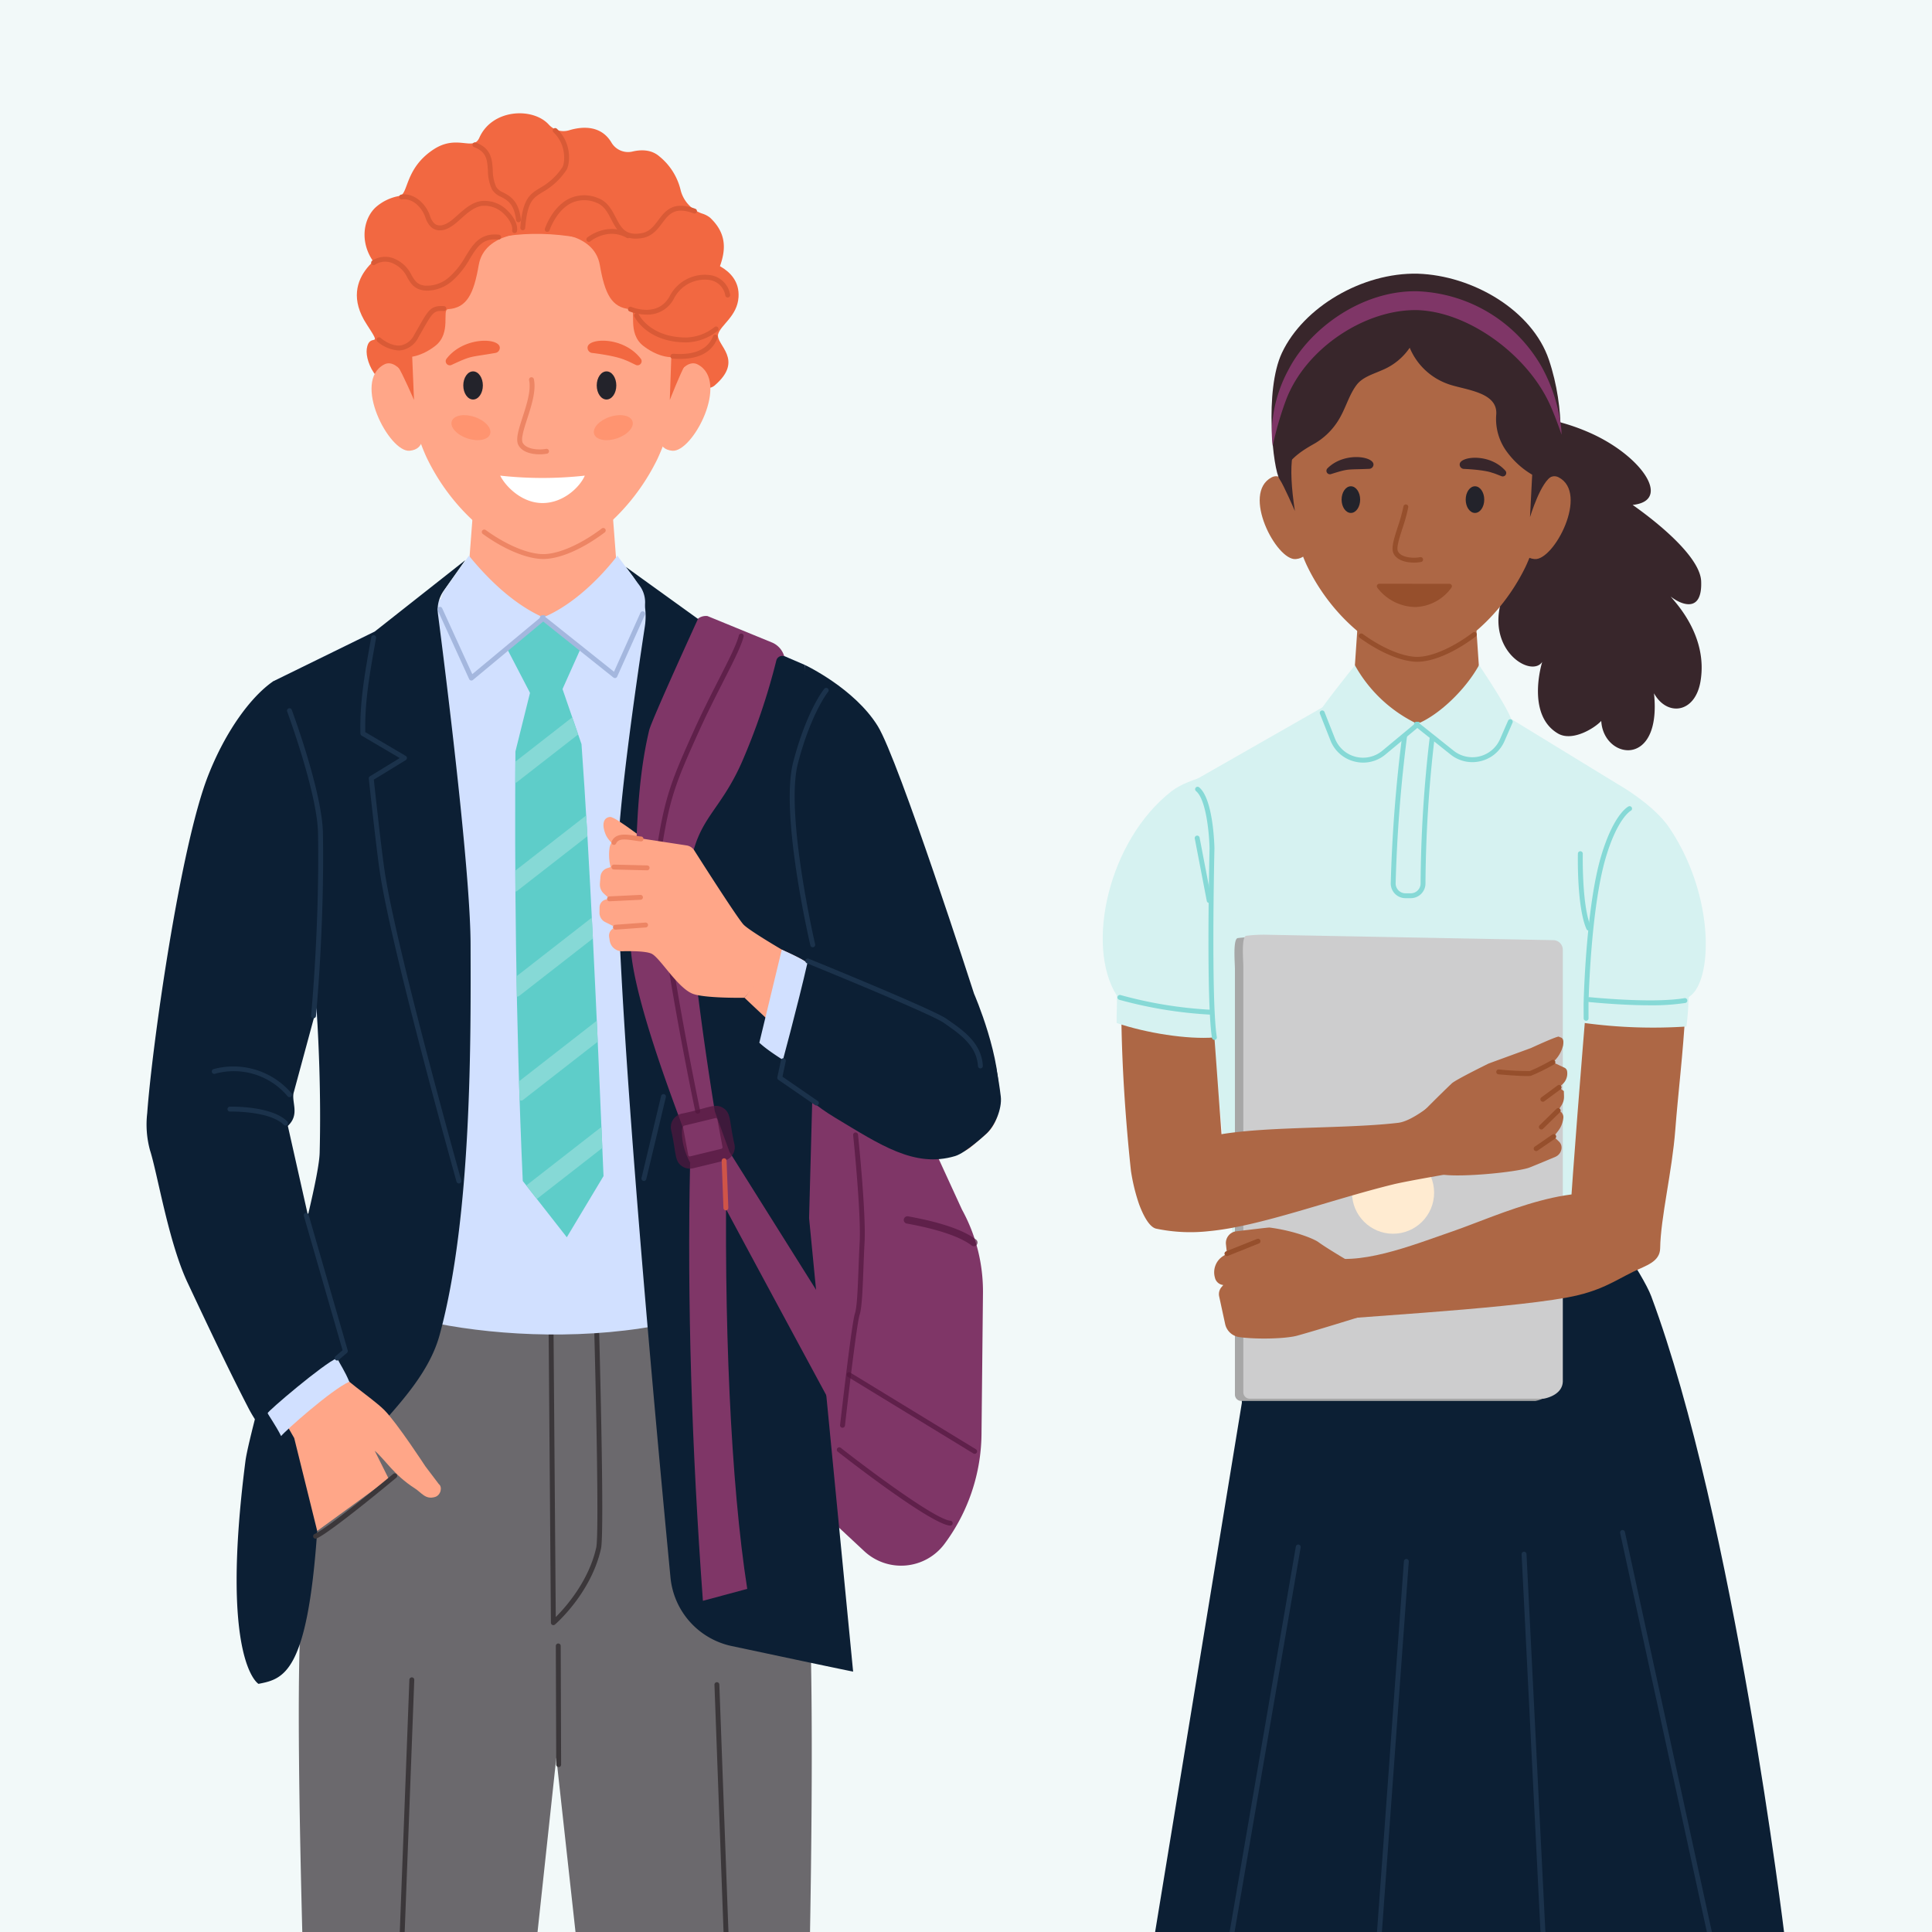 <svg xmlns="http://www.w3.org/2000/svg" xmlns:xlink="http://www.w3.org/1999/xlink" width="540" height="540" viewBox="0 0 540 540">
  <rect x="0" y="0" width="540" height="540" fill="#333333" stroke="none"/>
  <defs>
    <clipPath id="clip-SID_EDU_SECONDARY_subpage">
      <rect width="540" height="540"/>
    </clipPath>
  </defs>
  <g id="SID_EDU_SECONDARY_subpage" data-name="SID  EDU SECONDARY subpage" clip-path="url(#clip-SID_EDU_SECONDARY_subpage)">
    <rect width="540" height="540" fill="#fff"/>
    <rect id="Rectangle_2" data-name="Rectangle 2" width="563" height="591" transform="translate(-15 -24)" fill="#f2f9f9"/>
    <g id="Group_22834" data-name="Group 22834" transform="translate(-181.107 -104.053)">
      <g id="Group_23006" data-name="Group 23006" transform="translate(280.847 173.535)">
        <path id="Path_155066" data-name="Path 155066" d="M324.091,195.08s-16.074,7.353-7.011,21.2c4.77,7.29.684,1.881,0,6.84-.535,3.883,3.762,12.939,11.286,9.747s4.731-27.645,4.731-27.645Z" transform="translate(-314.309 -195.08)" fill="#f26841"/>
      </g>
      <g id="Group_23007" data-name="Group 23007" transform="translate(368.078 176.613)">
        <path id="Path_155067" data-name="Path 155067" d="M460.423,199.911s10.812,1.839,10.26,10.488c-.342,5.358-5.041,7.795-5.7,10.374-.756,2.956,7.524,7.068-1.026,14.364-1.915,1.634-7.379.6-9.234-1.254-4.666-4.67-3.306-21.888-3.306-21.888Z" transform="translate(-451.232 -199.911)" fill="#f26841"/>
      </g>
      <g id="Group_23008" data-name="Group 23008" transform="translate(364.492 838.068)">
        <path id="Path_155068" data-name="Path 155068" d="M446.094,1238.176l-.485,11.28a5.5,5.5,0,0,0,2.633,4.931l8,4.871,9.994-1.093Z" transform="translate(-445.604 -1238.176)" fill="#0c1f34"/>
      </g>
      <g id="Group_23009" data-name="Group 23009" transform="translate(291.185 842.527)">
        <path id="Path_155069" data-name="Path 155069" d="M344.592,1245.174,345,1255.43a7.534,7.534,0,0,1-1.7,5.076l-3.39,4.136-9.37.625Z" transform="translate(-330.537 -1245.174)" fill="#0c1f34"/>
      </g>
      <g id="Group_23010" data-name="Group 23010" transform="translate(260.46 824.62)">
        <path id="Path_155070" data-name="Path 155070" d="M301.894,1217.066s-6.791,20.5-8.953,24.362c-2.915,5.206-10.486,17.226-10.619,20.614-.417,10.619,8.959,13.211,13.742,13.326,5.665.136,15.408-2.5,20.822-8.953,1.989-2.372.624-16.658,5.622-22.488a47.657,47.657,0,0,0,4.581-7.079l-.208-18.115Z" transform="translate(-282.308 -1217.066)" fill="#1b324b"/>
      </g>
      <g id="Group_23011" data-name="Group 23011" transform="translate(364.789 816.41)">
        <path id="Path_155071" data-name="Path 155071" d="M472.336,1204.179s6.759,15.531,9.131,19.989c3.982,7.484,17.384,19.5,19.572,27.693.754,2.82.1,9.266-5.206,11.452s-25.819,1.249-29.983-5.206c-5.216-8.084-2.082-11.973-8.329-17.906s-11.452-11.452-11.452-11.452c.345-8.565,1.313-15.239,3.019-19.677Z" transform="translate(-446.07 -1204.179)" fill="#1b324b"/>
      </g>
      <g id="Group_23012" data-name="Group 23012" transform="translate(260.46 867.559)">
        <path id="Path_155072" data-name="Path 155072" d="M316.886,1287.113c-5.414,6.455-15.157,9.089-20.822,8.954-4.317-.1-12.369-2.227-13.6-10.442a4.429,4.429,0,0,0-.147.877c-.417,10.619,8.959,13.212,13.742,13.326,5.665.136,15.408-2.5,20.822-8.953.729-.869,1.007-3.342,1.314-6.409A11.275,11.275,0,0,1,316.886,1287.113Z" transform="translate(-282.308 -1284.466)" fill="#0c1f34"/>
      </g>
      <g id="Group_23014" data-name="Group 23014" transform="translate(380.852 860.836)">
        <g id="Group_23013" data-name="Group 23013">
          <path id="Path_155073" data-name="Path 155073" d="M504.985,1284.859c-5.31,2.187-25.82,1.249-29.984-5.205-1.48-2.294-2.651-4.134-3.717-5.741a26.177,26.177,0,0,0,3.717,9.5c4.165,6.455,24.674,7.392,29.984,5.206,5.053-2.081,5.882-8.013,5.3-11.012A9.059,9.059,0,0,1,504.985,1284.859Z" transform="translate(-471.284 -1273.913)" fill="#0c1f34"/>
        </g>
      </g>
      <g id="Group_23015" data-name="Group 23015" transform="translate(390.707 317.858)">
        <path id="Path_155074" data-name="Path 155074" d="M494.233,421.619l-5.3,123.12s-1.016,37.561-2.052,47.2c-1.316,12.246,7.828,27.063,16.839,35.459l14.991,13.97a15.118,15.118,0,0,0,22.426-2.024h0a52.207,52.207,0,0,0,10.35-30.664l.409-39.4a47.554,47.554,0,0,0-5.869-23.385L514.41,477.023Z" transform="translate(-486.753 -421.619)" fill="#7f3667"/>
      </g>
      <path id="Path_155075" data-name="Path 155075" d="M430.783,717.544c-1.628-18.426-9.348-62.927-12.54-71.592-1.206-3.273-1.368-20.52-1.368-20.52l-110.807,7.3-2.28,25.08s-13.779,61.8-14.592,80.6c-1.475,34.136,2.052,129.617,2.052,129.617l7.866,92.339s-5.14,8.966-4.839,11.6c.349,3.047,4.7,8.72,3.813,11.657-.576,1.911-2.868,3.9-3.421,5.814-1.591,5.527,6.384,21.546,6.384,21.546l28.272,2.736s10.419-20.954,10.145-25.649c-.179-3.078-4.3-4.138-4.788-7.182-.466-2.906,4.9-10.7,4.9-10.7l21.235-197.119,16.06,145.859a48.587,48.587,0,0,0,3.927,14.5c2.178,4.874,4.719,11.27,4.66,14.458-.059,3.143-4.365,8.513-4.788,11.628-.468,3.448,3.736,10.073,3.291,13.523-.346,2.676-3.417,8.351-3.576,11.044-.362,6.118,9.12,27.132,9.12,27.132l31.008-7.239s6.58-15.411,5.814-19.665c-.835-4.638-5.276-11.543-4.959-16.245.264-3.916,6.325-14.37,6.325-14.37l3.08-89.768S434.01,754.074,430.783,717.544Z" transform="translate(-24.217 -177.73)" fill="#6b696d"/>
      <g id="Group_23016" data-name="Group 23016" transform="translate(334.404 469.363)">
        <path id="Path_155076" data-name="Path 155076" d="M399.744,748.351a.7.7,0,0,1-.283-.061.686.686,0,0,1-.4-.618l-.684-87.552a.684.684,0,0,1,.679-.689h.005a.684.684,0,0,1,.684.679l.672,85.979c2.643-2.631,9.2-9.935,11.315-19.433.815-3.669-.1-44.671-.7-65.838a.684.684,0,0,1,.664-.7.673.673,0,0,1,.7.664c.071,2.506,1.723,61.423.668,66.173-2.753,12.391-12.463,20.876-12.875,21.231A.683.683,0,0,1,399.744,748.351Z" transform="translate(-398.376 -659.432)" fill="#3b373a"/>
      </g>
      <g id="Group_23017" data-name="Group 23017" transform="translate(399.21 289.929)">
        <path id="Path_155077" data-name="Path 155077" d="M507,377.779s13.765,6.47,20.316,17.037c5.9,9.522,26.931,74.833,26.931,74.833s8.1,18.589,6.75,30.383c-.661,5.766-45.359-14.177-45.359-14.177s-14.776-57.2-15.491-57.436S507,377.779,507,377.779Z" transform="translate(-500.099 -377.779)" fill="#0c1f34"/>
      </g>
      <g id="Group_23018" data-name="Group 23018" transform="translate(257.455 258.008)">
        <path id="Path_155078" data-name="Path 155078" d="M277.591,364.155l74.328-36.48,74.327,31.92-13.68,175.559c-38.469,20.023-101.8,10.032-111.947,0C297.427,519.536,277.591,364.155,277.591,364.155Z" transform="translate(-277.591 -327.675)" fill="#d1e0ff"/>
      </g>
      <g id="Group_23019" data-name="Group 23019" transform="translate(353.711 262.455)">
        <path id="Path_155079" data-name="Path 155079" d="M428.682,418.09c.234,43.547,10.849,157.937,14.8,199.086a21.714,21.714,0,0,0,17.146,19.159c12.944,2.737,23.651,5.046,33.9,7.144L482.221,516.711l1.6-59.736-2.736-94.847-29.915-12.887-20.245-14.587,1.695,2.23a19.182,19.182,0,0,1,3.691,14.491C433.849,367.535,428.6,403.752,428.682,418.09Z" transform="translate(-428.682 -334.654)" fill="#0c1f34"/>
      </g>
      <g id="Group_23020" data-name="Group 23020" transform="translate(247.243 260.631)">
        <path id="Path_155080" data-name="Path 155080" d="M319.418,340.369l6.049-8.578-25.308,19.95-28.386,13.907s14.622,68.248,13,131.783c-.3,11.839-19.5,76.431-20.748,86.184-7.182,55.974,3.648,62.243,3.648,62.243,7.068-1.368,13.68-2.964,16.416-42.749,1.377-20.034,28.454-33.789,34.2-54.72,9.12-33.227,8.731-83.92,8.664-109.326-.046-17.374-5.016-59.585-7.777-81.72-.557-4.464-1.024-8.111-1.342-10.574A9.076,9.076,0,0,1,319.418,340.369Z" transform="translate(-261.562 -331.791)" fill="#0c1f34"/>
      </g>
      <g id="Group_23021" data-name="Group 23021" transform="translate(222.107 294.483)">
        <path id="Path_155081" data-name="Path 155081" d="M257.455,384.933c-6.241,4.3-13.338,13.965-18.212,26.448-7.816,20.02-15.646,75.582-16.987,94.248A27.3,27.3,0,0,0,223.034,516c2.113,6.6,5.169,25.656,10.481,36.964,5.753,12.247,11.624,24.643,16.786,34.616a38.835,38.835,0,0,0,3.066,5.09,12.194,12.194,0,0,0,19.3.538,19.382,19.382,0,0,0,4.112-16.3l-15.219-67.716c3.534-3.306.8-6.84,1.71-9.576l12.312-45.485S258.481,384.221,257.455,384.933Z" transform="translate(-222.107 -384.928)" fill="#0c1f34"/>
      </g>
      <g id="Group_23022" data-name="Group 23022" transform="translate(258.481 484.753)">
        <path id="Path_155082" data-name="Path 155082" d="M294.25,683.589c1.851,3.9,11.369,9.782,14.98,13.4,3.552,3.563,11.507,15.766,11.507,15.766l3.739,4.934c1.089.822.564,3.145-1.083,3.62-2.674.772-3.675-1.172-5.632-2.427-5.964-3.826-8.318-8.074-11.2-10.5,2.272,4.576,3.933,7.866,3.933,7.866l-20.007,14.535-6.427-25.947s-4.791-8.286-4.858-8.766S290.146,686.667,294.25,683.589Z" transform="translate(-279.201 -683.589)" fill="#ffa688"/>
      </g>
      <g id="Group_23023" data-name="Group 23023" transform="translate(255.915 483.642)">
        <path id="Path_155083" data-name="Path 155083" d="M297.988,688.452c-1.1-2.76-2.646-5.011-3.4-6.608-3.677,1.454-19.475,14.91-19.409,15.39.044.31,2.351,3.559,3.763,6.413C280.04,702.211,293.018,690.659,297.988,688.452Z" transform="translate(-275.175 -681.844)" fill="#d1e0ff"/>
      </g>
      <g id="Group_23024" data-name="Group 23024" transform="translate(311.034 238.629)">
        <path id="Path_155084" data-name="Path 155084" d="M405.241,335.559H361.693l2.919-38.3h37.709Z" transform="translate(-361.693 -297.255)" fill="#ffa688"/>
      </g>
      <g id="Group_23025" data-name="Group 23025" transform="translate(349.772 332.39)">
        <path id="Path_155085" data-name="Path 155085" d="M436.323,452.22c-.18.409-10.337-7.935-11.991-7.789-1.934.17-2.326,2.269-1.233,4.875s4.707,4.735,4.707,4.735Z" transform="translate(-422.498 -444.429)" fill="#ffa688"/>
      </g>
      <g id="Group_23026" data-name="Group 23026" transform="translate(357.357 276.218)">
        <path id="Path_155086" data-name="Path 155086" d="M453.29,356.972a3.636,3.636,0,0,1,2.622-.684l17.984,7.373a5.916,5.916,0,0,1,3.413,3.743l.034.113h0a1.686,1.686,0,0,0-2.2,1.179,181.234,181.234,0,0,1-9.8,28.8c-6.2,13.737-12.155,15.252-14.3,28.837s6.911,68.4,6.911,68.4l4.114,11.355,33.067,52.662-1.489,23.718s-26.5-49-38.716-71.9c-.347-.65-3.564-.924-3.887-1.531-3.081-5.789-2.145-9.861-2.145-10.01,0-.715-16.444-41.706-14.3-54.1s0-35.748,5-56.721C440.269,385.406,453.29,356.972,453.29,356.972Z" transform="translate(-434.405 -356.258)" fill="#7f3667"/>
      </g>
      <g id="Group_23027" data-name="Group 23027" transform="translate(364.599 281.132)">
        <path id="Path_155087" data-name="Path 155087" d="M457.3,498.167a.684.684,0,0,1-.669-.543c-.522-2.485-12.748-61.022-10.608-74.575,2.172-13.758,4.207-18.69,10.312-32.209,2.3-5.086,4.71-9.826,6.838-14.008,2.793-5.487,5-9.821,5.626-12.341a.684.684,0,1,1,1.328.33c-.666,2.673-2.9,7.068-5.734,12.631-2.122,4.169-4.527,8.895-6.811,13.951-6.179,13.682-8.056,18.233-10.207,31.859-2.1,13.307,10.468,73.475,10.6,74.081a.684.684,0,0,1-.529.81A.677.677,0,0,1,457.3,498.167Z" transform="translate(-445.773 -363.971)" fill="#52173e" opacity="0.71" style="mix-blend-mode: darken;isolation: isolate"/>
      </g>
      <g id="Group_23028" data-name="Group 23028" transform="translate(389.203 369.5)">
        <path id="Path_155088" data-name="Path 155088" d="M494.8,502.68s6.08,2.647,7.272,3.838,16.563,10.605,22.64,12.631,23.594,3.813,26.931,10.725c1.989,4.119,3.089,10.779,3.652,15.487a10.166,10.166,0,0,1-3.49,8.921l-4.077,3.494a7.79,7.79,0,0,1-9,.794,27.114,27.114,0,0,0-6.624-2.718c-5.78-1.43-11.455-8.263-21.227-16.009s-26.483-23.73-26.483-23.73Z" transform="translate(-484.392 -502.68)" fill="#ffa688"/>
      </g>
      <g id="Group_23034" data-name="Group 23034" transform="translate(348.654 337.33)">
        <g id="Group_23029" data-name="Group 23029" transform="translate(0 0.338)">
          <path id="Path_155089" data-name="Path 155089" d="M472.5,484.98s-9.638-5.6-11.43-7.4c-1.529-1.528-11.041-16.416-13.812-20.773A3.112,3.112,0,0,0,445.1,455.4l-17.4-2.664c-1.706-.261-3.8,1.465-4.1,3.163a13.714,13.714,0,0,0,.268,5.542l-1,.335a2.7,2.7,0,0,0-1.833,2.332l-.162,1.939a3.429,3.429,0,0,0,1.095,2.806l1.6,1.47-.92.168a2.283,2.283,0,0,0-1.874,2.221l-.017,1.514a2.855,2.855,0,0,0,1.578,2.584l2.885,1.443-.579.322A2.347,2.347,0,0,0,423.45,481l.166,1.04a3.491,3.491,0,0,0,3.447,2.939s6.5-.26,8.342.728c2.353,1.261,7.1,9.336,11.263,11.095,3.253,1.375,14.624,1.177,14.624,1.177Z" transform="translate(-420.744 -452.715)" fill="#ffa688"/>
        </g>
        <g id="Group_23030" data-name="Group 23030" transform="translate(3.363 8.385)">
          <path id="Path_155090" data-name="Path 155090" d="M435.98,466.939h-.017l-9.273-.224a.684.684,0,1,1,.032-1.368l9.274.224a.684.684,0,0,1-.017,1.368Z" transform="translate(-426.023 -465.346)" fill="#ed8564"/>
        </g>
        <g id="Group_23031" data-name="Group 23031" transform="translate(3.363)">
          <path id="Path_155091" data-name="Path 155091" d="M426.706,455.056a.684.684,0,0,1-.619-.975c1.134-2.416,3.987-1.981,6.5-1.6.588.09,1.2.183,1.762.237a.684.684,0,1,1-.132,1.362c-.6-.059-1.23-.154-1.836-.247-2.713-.413-4.406-.565-5.06.826A.683.683,0,0,1,426.706,455.056Z" transform="translate(-426.023 -452.184)" fill="#ed8564"/>
        </g>
        <g id="Group_23032" data-name="Group 23032" transform="translate(2.127 16.846)">
          <path id="Path_155092" data-name="Path 155092" d="M424.765,480.416a.684.684,0,0,1-.033-1.367l8.657-.421a.684.684,0,1,1,.067,1.367l-8.657.42Z" transform="translate(-424.082 -478.627)" fill="#ed8564"/>
        </g>
        <g id="Group_23033" data-name="Group 23033" transform="translate(3.78 24.579)">
          <path id="Path_155093" data-name="Path 155093" d="M427.36,492.75a.684.684,0,0,1-.049-1.366l8.433-.617a.684.684,0,1,1,.1,1.365l-8.433.616Z" transform="translate(-426.677 -490.765)" fill="#ed8564"/>
        </g>
      </g>
      <g id="Group_23035" data-name="Group 23035" transform="translate(373.738 425.889)">
        <path id="Path_155094" data-name="Path 155094" d="M470.622,591.192c-.924,46.873,1.1,92.781,5.72,122.26l-12.392,3.337c-3.109-42.46-4.435-83.407-3.575-122.5Z" transform="translate(-460.117 -591.192)" fill="#7f3667"/>
      </g>
      <g id="Group_23036" data-name="Group 23036" transform="translate(368.605 413.145)">
        <path id="Path_155095" data-name="Path 155095" d="M469.864,582.036c-1.527-6.549-.85-8.754-3.144-10.238-2.327-1.506-4.136.073-11.689,1.586a3.888,3.888,0,0,0-2.905,4.491c1.526,6.548.849,8.754,3.145,10.239a3.9,3.9,0,0,0,3.027.514l8.659-2.1A3.887,3.887,0,0,0,469.864,582.036Zm-3.711,1.168h0l-8.66,2.1a.468.468,0,0,1-.57-.368l-1.434-7.688a.466.466,0,0,1,.349-.54l8.66-2.1a.454.454,0,0,1,.114-.014.46.46,0,0,1,.251.076.453.453,0,0,1,.206.307l1.434,7.688A.467.467,0,0,1,466.153,583.2Z" transform="translate(-452.059 -571.188)" fill="#52173e" opacity="0.71" style="mix-blend-mode: darken;isolation: isolate"/>
      </g>
      <g id="Group_23052" data-name="Group 23052" transform="translate(284.952 146.567)">
        <g id="Group_23051" data-name="Group 23051" transform="translate(0 0)">
          <g id="Group_23038" data-name="Group 23038" transform="translate(0 59.03)">
            <g id="Group_23037" data-name="Group 23037">
              <path id="Path_155096" data-name="Path 155096" d="M332.642,252.995s-4.216-9.411-8.337-7.273c-9.06,4.7,1.406,24.656,7.1,24.124,4.43-.415,3.548-4.79,3.548-4.79Z" transform="translate(-320.753 -245.406)" fill="#ffa688"/>
            </g>
          </g>
          <g id="Group_23040" data-name="Group 23040" transform="translate(80.444 59.03)">
            <g id="Group_23039" data-name="Group 23039">
              <path id="Path_155097" data-name="Path 155097" d="M449.4,252.995s4.216-9.411,8.337-7.273c9.06,4.7-1.405,24.656-7.1,24.124-4.43-.415-3.547-4.79-3.547-4.79Z" transform="translate(-447.024 -245.406)" fill="#ffa688"/>
            </g>
          </g>
          <g id="Group_23041" data-name="Group 23041" transform="translate(10.279 5.848)">
            <path id="Path_155098" data-name="Path 155098" d="M411.855,216.812a56.894,56.894,0,0,1-5.336,25.026c-8.4,17.266-23.78,27.466-32.141,27.282-8.782-.194-24.277-10.513-32.513-27.98a56.717,56.717,0,0,1-4.963-24.328c0-12.6-.508-30.218,4.587-38.118,6.959-10.79,21.55-16.766,32.889-16.766,10.986,0,25.266,5.609,32.227,15.769C412.091,185.7,411.855,203.67,411.855,216.812Z" transform="translate(-336.888 -161.928)" fill="#ffa688"/>
          </g>
          <g id="Group_23042" data-name="Group 23042" transform="translate(30.796 105.05)">
            <path id="Path_155099" data-name="Path 155099" d="M386.3,326.319c-.083,0-.165,0-.247,0-4.516-.1-10.749-2.72-16.675-7.01a.684.684,0,0,1,.8-1.108c5.709,4.133,11.655,6.656,15.9,6.75,4.269.106,10.618-2.653,16.588-7.168a.684.684,0,0,1,.825,1.091C397.307,323.55,390.905,326.319,386.3,326.319Z" transform="translate(-369.094 -317.642)" fill="#ed8564"/>
          </g>
          <g id="Group_23043" data-name="Group 23043" transform="translate(5.926)">
            <path id="Path_155100" data-name="Path 155100" d="M408.3,174.514c-2.888-4.181-8.84-19.991-37.59-21.7-16.623-.989-32.136,9.549-37.79,22.549-3.75,8.621-3.372,34.544-1.4,37.357,1.2,1.71,4.477,9.309,4.477,9.309l-.684-16.474,2.269-2.774s1.058-11.026,3.513-15.027c11.856-19.323,55.631-12.711,61.9-.171,1.751,3.5,2.914,12.424,2.914,12.424l2.269,2.576-.684,19.446s3.078-7.788,4.137-9.48C415.5,206.363,415.234,184.553,408.3,174.514Z" transform="translate(-330.055 -152.749)" fill="#f26841"/>
          </g>
          <g id="Group_23046" data-name="Group 23046" transform="translate(25.646 61.286)">
            <g id="Group_23044" data-name="Group 23044" transform="translate(37.298)">
              <path id="Path_155101" data-name="Path 155101" d="M425.027,252.88c0,2.172-1.225,3.933-2.736,3.933s-2.736-1.761-2.736-3.933,1.224-3.933,2.736-3.933S425.027,250.708,425.027,252.88Z" transform="translate(-419.555 -248.947)" fill="#23232b"/>
            </g>
            <g id="Group_23045" data-name="Group 23045">
              <path id="Path_155102" data-name="Path 155102" d="M366.481,252.88c0,2.172-1.225,3.933-2.736,3.933s-2.736-1.761-2.736-3.933,1.225-3.933,2.736-3.933S366.481,250.708,366.481,252.88Z" transform="translate(-361.009 -248.947)" fill="#23232b"/>
            </g>
          </g>
          <g id="Group_23047" data-name="Group 23047" transform="translate(35.965 90.429)">
            <path id="Path_155103" data-name="Path 155103" d="M377.207,294.692c1.387,2.84,5.917,7.661,11.822,7.661s10.5-4.557,11.822-7.661A108.569,108.569,0,0,1,377.207,294.692Z" transform="translate(-377.207 -294.692)" fill="#fff"/>
          </g>
          <g id="Group_23048" data-name="Group 23048" transform="translate(60.376 52.71)">
            <path id="Path_155104" data-name="Path 155104" d="M430.407,240.53a1.144,1.144,0,0,1-1.386,1.732c-1.123-.518-2.015-1.015-3.018-1.378-2.844-1.268-9.345-1.991-9.265-1.977a1.463,1.463,0,0,1-1.193-1.69C415.982,234.68,425.62,234.284,430.407,240.53Z" transform="translate(-415.523 -235.487)" fill="#f26841"/>
          </g>
          <g id="Group_23049" data-name="Group 23049" transform="translate(20.725 52.724)">
            <path id="Path_155105" data-name="Path 155105" d="M355.016,242.222l-.1.047a1.144,1.144,0,0,1-1.388-1.732c5.058-6.6,16.013-5.873,14.794-2.559a1.462,1.462,0,0,1-1.122.936C359.8,240.208,360.755,239.561,355.016,242.222Z" transform="translate(-353.285 -235.508)" fill="#f26841"/>
          </g>
          <g id="Group_23050" data-name="Group 23050" transform="translate(40.719 62.94)">
            <path id="Path_155106" data-name="Path 155106" d="M390.945,273.074c-2.32,0-4.976-.643-5.971-2.628-.794-1.585.088-4.319,1.205-7.78,1.131-3.5,2.414-7.476,1.809-10.3a.684.684,0,1,1,1.337-.288c.683,3.178-.659,7.335-1.844,11-.9,2.783-1.828,5.662-1.284,6.747.833,1.664,4,2.18,6.566,1.719a.684.684,0,0,1,.241,1.346A11.818,11.818,0,0,1,390.945,273.074Z" transform="translate(-384.669 -251.543)" fill="#ed8564"/>
          </g>
        </g>
      </g>
      <g id="Group_23053" data-name="Group 23053" transform="translate(347.084 220.085)">
        <path id="Path_155107" data-name="Path 155107" d="M429.077,269.853c-.555-1.658-3.4-2.2-6.356-1.211s-4.9,3.135-4.347,4.793,3.4,2.2,6.356,1.211S429.632,271.51,429.077,269.853Z" transform="translate(-418.28 -268.147)" fill="#ff9470"/>
      </g>
      <g id="Group_23054" data-name="Group 23054" transform="translate(307.287 220.085)">
        <path id="Path_155108" data-name="Path 155108" d="M355.905,269.853c.555-1.658,3.4-2.2,6.356-1.211s4.9,3.135,4.346,4.793-3.4,2.2-6.355,1.211S355.35,271.51,355.905,269.853Z" transform="translate(-355.811 -268.147)" fill="#ff9470"/>
      </g>
      <g id="Group_23055" data-name="Group 23055" transform="translate(268.627 515.875)">
        <path id="Path_155109" data-name="Path 155109" d="M295.812,750.68a.684.684,0,0,1-.273-1.311c3.8-1.652,21.77-16.619,21.951-16.77a.684.684,0,1,1,.876,1.05c-.745.622-18.3,15.245-22.281,16.974A.676.676,0,0,1,295.812,750.68Z" transform="translate(-295.127 -732.44)" fill="#3b373a"/>
      </g>
      <g id="Group_23056" data-name="Group 23056" transform="translate(336.456 563.413)">
        <path id="Path_155110" data-name="Path 155110" d="M402.4,841.6a.685.685,0,0,1-.684-.682l-.114-33.174a.684.684,0,0,1,.682-.687h0a.683.683,0,0,1,.684.682l.115,33.174a.684.684,0,0,1-.682.687Z" transform="translate(-401.597 -807.058)" fill="#3b373a"/>
      </g>
      <g id="Group_23057" data-name="Group 23057" transform="translate(282.996 135.715)">
        <path id="Path_155111" data-name="Path 155111" d="M414.234,164.871a6.832,6.832,0,0,0-2.209-1.132A9.359,9.359,0,0,1,405.985,157a17.278,17.278,0,0,0-5.887-9.227c-2.279-1.992-5.214-1.919-7.593-1.349a5.4,5.4,0,0,1-5.841-2.574c-2.9-4.836-8.13-4.5-11.794-3.386a5.525,5.525,0,0,1-5.7-1.6c-4.426-4.86-15.809-4.425-19.412,3.71-1.715,3.872-6.151-1.129-12.813,3.265-8.037,5.3-6.977,12.491-9.465,12.975a13.379,13.379,0,0,0-6.78,3.27c-5.016,4.845-4.788,16.416,8.55,21.888,6.387,2.62,14.1-17.086,14.761-20,.528-2.337,46.066,2.346,50.6,6.711.91.876,6.02,15.5,10.612,15.5,2.875,0,2.694,8.971,2.347,5.829-.025-.059,6.461-6.454,6.441-6.5C416.8,178.836,421.53,171.711,414.234,164.871Z" transform="translate(-317.682 -135.715)" fill="#f26841"/>
      </g>
      <g id="Group_23058" data-name="Group 23058" transform="translate(289.426 161.482)">
        <path id="Path_155112" data-name="Path 155112" d="M368.308,183.768s-13.4-.513-15.048,9.063c-1.368,7.925-3.248,11.97-8.55,12.312-1.844.118,1.026,6.669-3.591,10.259-6.991,5.437-15.9,4.275-12.654-6.669,2.576-8.677,4.275-22.914,4.275-22.914C345.577,172.745,357.293,173.83,368.308,183.768Z" transform="translate(-327.776 -176.161)" fill="#f26841"/>
      </g>
      <g id="Group_23059" data-name="Group 23059" transform="translate(333.715 161.482)">
        <path id="Path_155113" data-name="Path 155113" d="M397.3,183.768s13.395-.513,15.048,9.063c1.368,7.925,3.249,11.97,8.55,12.312,1.845.118-1.026,6.669,3.591,10.259,6.991,5.437,15.9,4.275,12.654-6.669-2.576-8.677-4.275-22.914-4.275-22.914C420.026,172.745,408.31,173.83,397.3,183.768Z" transform="translate(-397.295 -176.161)" fill="#f26841"/>
      </g>
      <g id="Group_23060" data-name="Group 23060" transform="translate(325.098 281.777)">
        <path id="Path_155114" data-name="Path 155114" d="M408.465,515.977l-10.26,17.1-12.312-15.732c-2.053-45.622-2.282-88.444-2.052-120.041l8.037-32.319,10.432,30.267C404.551,426.233,406.538,469.625,408.465,515.977Z" transform="translate(-383.769 -364.984)" fill="#5ecdc9"/>
      </g>
      <g id="Group_23061" data-name="Group 23061" transform="translate(318.561 277.161)">
        <path id="Path_155115" data-name="Path 155115" d="M393.019,377.8l-8.722.684-10.789-20.748H402Z" transform="translate(-373.508 -357.737)" fill="#5ecdc9"/>
      </g>
      <g id="Group_23062" data-name="Group 23062" transform="translate(304.189 259.377)">
        <path id="Path_155116" data-name="Path 155116" d="M358.934,329.823,352.362,339a7.553,7.553,0,0,0-.731,7.536l7.987,17.489,20.292-16.872C372.019,343.706,364.882,337.112,358.934,329.823Z" transform="translate(-350.949 -329.823)" fill="#d1e0ff"/>
      </g>
      <g id="Group_23063" data-name="Group 23063" transform="translate(303.403 273.685)">
        <path id="Path_155117" data-name="Path 155117" d="M359.17,372.857a.68.68,0,0,1-.622-.4l-8.771-19.207a.684.684,0,1,1,1.244-.568l8.4,18.393,19.6-16.3a.684.684,0,1,1,.875,1.052L359.607,372.7A.684.684,0,0,1,359.17,372.857Z" transform="translate(-349.714 -352.283)" fill="#a4b7de"/>
      </g>
      <g id="Group_23064" data-name="Group 23064" transform="translate(332.694 259.377)">
        <path id="Path_155118" data-name="Path 155118" d="M416.668,329.823l6.192,8.322a7.872,7.872,0,0,1,.868,7.919l-7.744,17.274-20.292-16.187C402.321,344.537,410.1,338.288,416.668,329.823Z" transform="translate(-395.692 -329.823)" fill="#d1e0ff"/>
      </g>
      <g id="Group_23065" data-name="Group 23065" transform="translate(332.01 274.934)">
        <path id="Path_155119" data-name="Path 155119" d="M415.595,372.885a.682.682,0,0,1-.427-.15l-20.292-16.187a.684.684,0,0,1,.853-1.07l19.6,15.638,7.383-16.469a.684.684,0,1,1,1.248.559l-7.744,17.274a.683.683,0,0,1-.463.385A.7.7,0,0,1,415.595,372.885Z" transform="translate(-394.618 -354.242)" fill="#a4b7de"/>
      </g>
      <g id="Group_23071" data-name="Group 23071" transform="translate(325.12 304.587)">
        <g id="Group_23066" data-name="Group 23066" transform="translate(0.014 27.413)">
          <path id="Path_155120" data-name="Path 155120" d="M383.892,465.056a.685.685,0,0,0,.421-.145l19.672-15.324q-.17-2.931-.342-5.769a.693.693,0,0,0-.141.077l-19.675,15.326q.015,2.882.038,5.829C383.873,465.05,383.883,465.056,383.892,465.056Z" transform="translate(-383.826 -443.818)" fill="#86d9d6"/>
        </g>
        <g id="Group_23067" data-name="Group 23067" transform="translate(1.052 84.762)">
          <path id="Path_155121" data-name="Path 155121" d="M407.461,539.7q-.132-2.949-.266-5.862L385.51,550.729c-.02.016-.036.037-.055.055q.08,2.581.166,5.181a.673.673,0,0,0,.185.133.683.683,0,0,0,.708-.081Z" transform="translate(-385.455 -533.836)" fill="#86d9d6"/>
        </g>
        <g id="Group_23068" data-name="Group 23068">
          <path id="Path_155122" data-name="Path 155122" d="M383.8,419.047h0a.683.683,0,0,0,.42-.145l17.16-13.367-1.637-4.747a.7.7,0,0,0-.2.106L383.835,413.14Q383.816,416.034,383.8,419.047Z" transform="translate(-383.804 -400.788)" fill="#86d9d6"/>
        </g>
        <g id="Group_23069" data-name="Group 23069" transform="translate(3.088 114.604)">
          <path id="Path_155123" data-name="Path 155123" d="M409.908,586.393q-.12-2.867-.241-5.715a.676.676,0,0,0-.391.139l-20.623,16.066h0l2.95,3.77Z" transform="translate(-388.651 -580.678)" fill="#86d9d6"/>
        </g>
        <g id="Group_23070" data-name="Group 23070" transform="translate(0.347 55.941)">
          <path id="Path_155124" data-name="Path 155124" d="M384.631,510.667a.686.686,0,0,0,.421-.144l20.65-16.087q-.146-2.949-.294-5.839L384.349,505q.049,2.792.105,5.626A.7.7,0,0,0,384.631,510.667Z" transform="translate(-384.349 -488.597)" fill="#86d9d6"/>
        </g>
      </g>
      <g id="Group_23072" data-name="Group 23072" transform="translate(281.822 281.585)">
        <path id="Path_155125" data-name="Path 155125" d="M343.382,517.927a.685.685,0,0,1-.659-.5c-4.266-15.319-18.416-66.806-21.375-86.157-1.051-6.874-3.122-26.3-3.143-26.494a.683.683,0,0,1,.323-.656l8.322-5.089-10.645-6.262a.685.685,0,0,1-.337-.57c-.251-8.549,1.2-16.7,2.732-25.328l.288-1.623a.684.684,0,0,1,1.347.238l-.288,1.624c-1.5,8.43-2.915,16.4-2.721,24.671l11.3,6.648a.684.684,0,0,1,.01,1.173l-8.925,5.458c.312,2.91,2.13,19.73,3.089,26,2.946,19.276,17.079,70.7,21.34,86a.685.685,0,0,1-.659.868Z" transform="translate(-315.84 -364.682)" fill="#1b324b"/>
      </g>
      <g id="Group_23073" data-name="Group 23073" transform="translate(266.004 443.03)">
        <path id="Path_155126" data-name="Path 155126" d="M300.331,659.393a.684.684,0,0,1-.443-1.2l1.972-1.68L291.039,618.97a.684.684,0,0,1,1.314-.379L303.3,656.553a.684.684,0,0,1-.213.71l-2.309,1.966A.681.681,0,0,1,300.331,659.393Z" transform="translate(-291.011 -618.097)" fill="#1b324b"/>
      </g>
      <g id="Group_23074" data-name="Group 23074" transform="translate(261.331 302.012)">
        <path id="Path_155127" data-name="Path 155127" d="M291.086,483.386c-.022,0-.045,0-.068,0a.685.685,0,0,1-.614-.747c.024-.246,2.385-24.891,1.935-50.994-.192-11.162-8.537-33.747-8.621-33.973a.684.684,0,1,1,1.282-.477c.348.935,8.51,23.033,8.707,34.426.452,26.184-1.917,50.9-1.941,51.15A.684.684,0,0,1,291.086,483.386Z" transform="translate(-283.675 -396.746)" fill="#1b324b"/>
      </g>
      <g id="Group_23075" data-name="Group 23075" transform="translate(240.298 402.145)">
        <path id="Path_155128" data-name="Path 155128" d="M272.378,562.487a.682.682,0,0,1-.517-.236,19.588,19.588,0,0,0-20.3-6.3.684.684,0,0,1-.426-1.3,21.317,21.317,0,0,1,21.763,6.7.684.684,0,0,1-.516,1.133Z" transform="translate(-250.66 -553.921)" fill="#1b324b"/>
      </g>
      <g id="Group_23076" data-name="Group 23076" transform="translate(401.84 296.313)">
        <path id="Path_155129" data-name="Path 155129" d="M510.663,460.3a.684.684,0,0,1-.665-.529c-.351-1.5-8.546-36.924-4.784-51.286,3.757-14.344,8.485-20.2,8.684-20.44a.684.684,0,0,1,1.056.87c-.047.057-4.747,5.905-8.417,19.917-3.676,14.035,4.707,50.264,4.792,50.629a.683.683,0,0,1-.666.84Z" transform="translate(-504.229 -387.8)" fill="#1b324b"/>
      </g>
      <g id="Group_23077" data-name="Group 23077" transform="translate(244.692 413.363)">
        <path id="Path_155130" data-name="Path 155130" d="M273.781,576.821a.683.683,0,0,1-.484-.2c-3.945-3.95-14.925-3.72-15.036-3.717a.671.671,0,0,1-.7-.666.684.684,0,0,1,.666-.7c.475-.016,11.683-.245,16.04,4.117a.684.684,0,0,1-.484,1.168Z" transform="translate(-257.559 -571.53)" fill="#1b324b"/>
      </g>
      <g id="Group_23078" data-name="Group 23078" transform="translate(393.342 369.5)">
        <path id="Path_155131" data-name="Path 155131" d="M509.357,509.8a48.111,48.111,0,0,1-4.926-3.278c-1.192-1.191-7.272-3.838-7.272-3.838l-6.27,25.991c3.534,3.306,11.628,7.866,18.924,12.312Z" transform="translate(-490.889 -502.68)" fill="#d1e0ff"/>
      </g>
      <g id="Group_23079" data-name="Group 23079" transform="translate(399.27 372.663)">
        <path id="Path_155132" data-name="Path 155132" d="M507.832,507.645c1.191,1.192,16.837,7.123,22.914,9.148s24.023,6.313,27.36,13.224c1.989,4.12,3.084,10.8,3.648,15.5.4,3.368-1.637,8.355-4.212,10.563,0,0-5.571,5.19-8.555,6.081-11.37,3.392-20.976-3.192-33.516-10.716-10.692-6.415-15.276-13.68-15.276-13.68S504.982,520.213,507.832,507.645Z" transform="translate(-500.194 -507.645)" fill="#0c1f34"/>
      </g>
      <g id="Group_23080" data-name="Group 23080" transform="translate(406.224 371.98)">
        <path id="Path_155133" data-name="Path 155133" d="M560.014,537.266a.684.684,0,0,1-.682-.646c-.317-5.691-5.111-9.007-9.341-11.933l-.284-.2c-3.72-2.575-37.828-16.461-38.172-16.6a.684.684,0,1,1,.515-1.267c1.411.574,34.593,14.083,38.436,16.743l.283.2c4.488,3.1,9.575,6.623,9.928,12.982a.684.684,0,0,1-.645.721Z" transform="translate(-511.109 -506.572)" fill="#1b324b"/>
      </g>
      <g id="Group_23081" data-name="Group 23081" transform="translate(398.358 399.824)">
        <path id="Path_155134" data-name="Path 155134" d="M509.706,563.5a.681.681,0,0,1-.387-.12l-10.26-7.068a.684.684,0,0,1-.281-.707l1.026-4.788a.684.684,0,0,1,1.337.287l-.93,4.34,9.884,6.808a.684.684,0,0,1-.389,1.247Z" transform="translate(-498.762 -550.278)" fill="#1b324b"/>
      </g>
      <g id="Group_23082" data-name="Group 23082" transform="translate(360.396 409.856)">
        <path id="Path_155135" data-name="Path 155135" d="M439.859,590.306a.683.683,0,0,1-.666-.843l5.472-22.914a.684.684,0,0,1,1.331.318l-5.472,22.914A.685.685,0,0,1,439.859,590.306Z" transform="translate(-439.174 -566.024)" fill="#1b324b"/>
      </g>
      <g id="Group_23083" data-name="Group 23083" transform="translate(286.41 572.875)">
        <path id="Path_155136" data-name="Path 155136" d="M324.638,1079.093a.684.684,0,0,1-.684-.656l-.912-22.8a.689.689,0,0,1,.076-.343l6.257-12.067-4.937-16.607a.7.7,0,0,1-.028-.221l7.752-203.831a.684.684,0,0,1,1.367.052l-7.748,203.718,4.984,16.764a.684.684,0,0,1-.048.51l-6.3,12.151.9,22.619a.684.684,0,0,1-.656.711Z" transform="translate(-323.042 -821.91)" fill="#3b373a"/>
      </g>
      <g id="Group_23084" data-name="Group 23084" transform="translate(380.802 574.243)">
        <path id="Path_155137" data-name="Path 155137" d="M477.362,1077.135h-.029a.683.683,0,0,1-.656-.711l.9-22.122-5.349-8.023a.685.685,0,0,1-.089-.563l6.355-22.7-7.292-198.252a.684.684,0,1,1,1.367-.05l7.3,198.359a.682.682,0,0,1-.025.209l-6.3,22.5,5.3,7.947a.681.681,0,0,1,.114.407l-.912,22.344A.684.684,0,0,1,477.362,1077.135Z" transform="translate(-471.205 -824.057)" fill="#3b373a"/>
      </g>
      <g id="Group_23085" data-name="Group 23085" transform="translate(326.538 139.849)">
        <path id="Path_155138" data-name="Path 155138" d="M386.714,170.76a.552.552,0,0,1-.055,0,.683.683,0,0,1-.627-.736c.65-8.132,2.69-9.373,5.511-11.09a18.11,18.11,0,0,0,6.216-5.727c.645-.917,1.411-6.133-2.455-9.822a.684.684,0,1,1,.944-.99c4.514,4.309,3.552,10.289,2.629,11.6a19.542,19.542,0,0,1-6.623,6.108c-2.66,1.618-4.265,2.595-4.86,10.03A.685.685,0,0,1,386.714,170.76Z" transform="translate(-386.029 -142.203)" fill="#d95a36"/>
      </g>
      <g id="Group_23086" data-name="Group 23086" transform="translate(292.681 158.38)">
        <path id="Path_155139" data-name="Path 155139" d="M365.14,182.12a.645.645,0,0,1-.1-.008.684.684,0,0,1-.572-.78c.182-1.18-.67-2.938-2.12-4.374a7.632,7.632,0,0,0-6.378-2.446c-2.213.361-3.959,1.919-5.807,3.568-.461.411-.919.82-1.384,1.209-3.372,2.82-5.581,2.239-6.84,1.255a6.1,6.1,0,0,1-1.724-2.792c-.081-.21-.161-.419-.247-.622-1.041-2.5-3.542-4.821-6.3-4.426a.684.684,0,1,1-.194-1.354c3.452-.493,6.512,2.271,7.756,5.255.089.215.174.435.259.656a4.94,4.94,0,0,0,1.29,2.206c1.56,1.219,3.646.006,5.121-1.227.452-.379.9-.779,1.349-1.179,1.913-1.707,3.892-3.473,6.5-3.9a8.981,8.981,0,0,1,7.562,2.824c1.8,1.784,2.761,3.912,2.508,5.553A.685.685,0,0,1,365.14,182.12Z" transform="translate(-332.885 -171.292)" fill="#d95a36"/>
      </g>
      <g id="Group_23087" data-name="Group 23087" transform="translate(284.809 169.588)">
        <path id="Path_155140" data-name="Path 155140" d="M336.331,204.586q-.383,0-.76-.035c-2.947-.275-3.952-2-4.923-3.665a7.917,7.917,0,0,0-4.084-3.958,5.189,5.189,0,0,0-4.947.42.684.684,0,0,1-.809-1.1,6.579,6.579,0,0,1,6.276-.582,9.292,9.292,0,0,1,4.746,4.534c.942,1.616,1.622,2.783,3.869,2.992a9.356,9.356,0,0,0,6.692-2.4,22.349,22.349,0,0,0,4.585-5.82c2.076-3.374,4.036-6.561,9.3-6.03a.684.684,0,0,1-.138,1.361c-4.415-.445-5.917,2-8,5.385a23.751,23.751,0,0,1-4.871,6.151A11.021,11.021,0,0,1,336.331,204.586Z" transform="translate(-320.528 -188.885)" fill="#d95a36"/>
      </g>
      <g id="Group_23088" data-name="Group 23088" transform="translate(286.354 189.592)">
        <path id="Path_155141" data-name="Path 155141" d="M329.1,232.695a10.123,10.123,0,0,1-5.92-2.48.684.684,0,0,1,.912-1.02c.028.025,2.892,2.537,5.724,2.075a5.322,5.322,0,0,0,3.659-2.931c.394-.687.751-1.315,1.077-1.889,2.975-5.234,3.6-6.327,7.243-6.148a.684.684,0,0,1,.65.715.7.7,0,0,1-.715.65c-2.746-.129-3.035.261-5.988,5.458-.327.576-.685,1.206-1.081,1.895a6.605,6.605,0,0,1-4.633,3.6A5.8,5.8,0,0,1,329.1,232.695Z" transform="translate(-322.953 -220.284)" fill="#d95a36"/>
      </g>
      <g id="Group_23089" data-name="Group 23089" transform="translate(313.168 143.85)">
        <path id="Path_155142" data-name="Path 155142" d="M377.9,170.816a.684.684,0,0,1-.679-.606c-.519-4.572-2.472-5.594-4.195-6.5a5.331,5.331,0,0,1-2.574-2.162,12.776,12.776,0,0,1-1.1-5.213c-.187-2.907-.334-5.2-3.867-6.53a.684.684,0,0,1,.481-1.281c4.36,1.638,4.56,4.731,4.751,7.723a11.736,11.736,0,0,0,.95,4.677,4.141,4.141,0,0,0,1.991,1.574c1.823.954,4.319,2.26,4.92,7.553a.685.685,0,0,1-.6.757C377.951,170.815,377.925,170.816,377.9,170.816Z" transform="translate(-365.043 -148.484)" fill="#d95a36"/>
      </g>
      <g id="Group_23090" data-name="Group 23090" transform="translate(333.378 158.637)">
        <path id="Path_155143" data-name="Path 155143" d="M422.183,183.81c-4.037,0-5.509-2.822-6.829-5.35-1.042-2-2.027-3.882-4.124-4.68a8.6,8.6,0,0,0-6.962.038c-4.282,2.041-6.148,7.575-6.167,7.63a.684.684,0,0,1-1.3-.427c.082-.249,2.058-6.137,6.871-8.435a9.913,9.913,0,0,1,8.044-.085c2.583.982,3.788,3.289,4.851,5.326,1.542,2.955,2.76,5.29,7.321,4.445,2.183-.4,3.358-1.969,4.6-3.624,1.935-2.577,4.128-5.5,10.352-3.185a.684.684,0,1,1-.477,1.282c-5.268-1.958-6.9.212-8.782,2.723-1.284,1.709-2.739,3.646-5.447,4.148A10.721,10.721,0,0,1,422.183,183.81Z" transform="translate(-396.766 -171.694)" fill="#d95a36"/>
      </g>
      <g id="Group_23091" data-name="Group 23091" transform="translate(356.629 180.835)">
        <path id="Path_155144" data-name="Path 155144" d="M438.423,217.688a13.63,13.63,0,0,1-4.745-.891.684.684,0,0,1,.535-1.259c.305.129,7.51,3.084,10.761-3.108a11.061,11.061,0,0,1,11.031-5.8,6.572,6.572,0,0,1,5.808,5.474.684.684,0,0,1-1.344.255,5.242,5.242,0,0,0-4.665-4.376,9.656,9.656,0,0,0-9.619,5.079A8.262,8.262,0,0,1,438.423,217.688Z" transform="translate(-433.262 -206.539)" fill="#d95a36"/>
      </g>
      <g id="Group_23092" data-name="Group 23092" transform="translate(368.49 197.589)">
        <path id="Path_155145" data-name="Path 155145" d="M454.494,239.616q-.7,0-1.438-.042c-.182-.01-.315-.022-.4-.018a.684.684,0,0,1-.263-1.34,2.628,2.628,0,0,1,.737-.007c5.667.326,9.245-1.337,10.648-4.936a.684.684,0,0,1,1.275.5C463.543,237.653,459.992,239.616,454.494,239.616Z" transform="translate(-451.88 -232.836)" fill="#d95a36"/>
      </g>
      <g id="Group_23093" data-name="Group 23093" transform="translate(358.344 191.547)">
        <path id="Path_155146" data-name="Path 155146" d="M450.546,231.561c-10.9,0-14.381-6.932-14.523-7.227a.684.684,0,0,1,1.231-.6h0c.129.264,3.284,6.456,13.293,6.456a13.281,13.281,0,0,0,7.872-2.909.684.684,0,0,1,.9,1.03A14.442,14.442,0,0,1,450.546,231.561Z" transform="translate(-435.954 -223.352)" fill="#d95a36"/>
      </g>
      <g id="Group_23094" data-name="Group 23094" transform="translate(345.006 168.051)">
        <path id="Path_155147" data-name="Path 155147" d="M415.7,190.075a.684.684,0,0,1-.438-1.209c.055-.046,5.562-4.537,11.716-1.1a.684.684,0,1,1-.668,1.194c-5.341-2.983-10.124.915-10.172.954A.68.68,0,0,1,415.7,190.075Z" transform="translate(-415.018 -186.472)" fill="#d95a36"/>
      </g>
      <g id="Group_23095" data-name="Group 23095" transform="translate(415.914 420.572)">
        <path id="Path_155148" data-name="Path 155148" d="M527,665.38a.646.646,0,0,1-.078,0,.684.684,0,0,1-.6-.756c.131-1.157,3.211-28.375,4.135-31.147.609-1.826.8-7,1.011-12.475.092-2.436.187-4.955.323-7.411.448-8.06-1.8-29.768-1.821-29.987a.684.684,0,0,1,1.361-.142c.093.9,2.28,22.036,1.826,30.205-.136,2.443-.231,4.956-.322,7.386-.22,5.818-.41,10.844-1.08,12.856-.7,2.111-2.972,21.115-4.073,30.868A.684.684,0,0,1,527,665.38Z" transform="translate(-526.319 -582.845)" fill="#52173e" opacity="0.71" style="mix-blend-mode: darken;isolation: isolate"/>
      </g>
      <g id="Group_23096" data-name="Group 23096" transform="translate(417.737 487.604)">
        <path id="Path_155149" data-name="Path 155149" d="M564.977,710.863a.685.685,0,0,1-.356-.1l-35.112-21.432a.684.684,0,1,1,.713-1.168l35.112,21.432a.684.684,0,0,1-.357,1.268Z" transform="translate(-529.182 -688.063)" fill="#52173e" opacity="0.71" style="mix-blend-mode: darken;isolation: isolate"/>
      </g>
      <g id="Group_23097" data-name="Group 23097" transform="translate(433.717 444.007)">
        <path id="Path_155150" data-name="Path 155150" d="M573.853,628a1.022,1.022,0,0,1-.622-.211c-3.2-2.446-9.464-4.563-18.121-6.122a1.026,1.026,0,0,1,.364-2.02c9.1,1.64,15.5,3.831,19,6.512a1.026,1.026,0,0,1-.624,1.841Z" transform="translate(-554.265 -619.631)" fill="#52173e" opacity="0.71" style="mix-blend-mode: darken;isolation: isolate"/>
      </g>
      <g id="Group_23098" data-name="Group 23098" transform="translate(415.002 508.58)">
        <path id="Path_155151" data-name="Path 155151" d="M556.58,742.876l-.057,0c-5.611-.468-30.324-19.839-31.374-20.664a.684.684,0,0,1,.845-1.076c7.058,5.546,26.321,20.016,30.643,20.376a.684.684,0,0,1-.057,1.366Z" transform="translate(-524.888 -720.988)" fill="#52173e" opacity="0.71" style="mix-blend-mode: darken;isolation: isolate"/>
      </g>
      <g id="Group_23099" data-name="Group 23099" transform="translate(382.818 427.8)">
        <path id="Path_155152" data-name="Path 155152" d="M475.546,608.737a.684.684,0,0,1-.683-.659l-.492-13.177a.684.684,0,0,1,1.367-.052l.491,13.177a.683.683,0,0,1-.657.709Z" transform="translate(-474.37 -594.192)" fill="#cf5448"/>
      </g>
      <g id="Group_23100" data-name="Group 23100" transform="translate(582.256 220.126)">
        <path id="Path_155153" data-name="Path 155153" d="M861.557,342.641c2.21-12.919-7.254-22.332-8.307-23.753,2.808,2.223,8.875,4.834,8.5-4.3-.254-6.192-10.251-15.045-19.147-21.324,10.856-1.122,2.925-13.222-11.116-19.774a56.962,56.962,0,0,0-22.816-5.265c-15.647-.368-15.431,7.713-21.247,12.461.107,2.109,21.626,21.826,17.971,41.538-2.341,12.624,9.081,19.184,11.935,14.918-.084.254-4.565,14.738,4.388,20.008,4.024,2.369,10.24-1.472,12.11-3.51.585,10.765,16.966,13.456,14.743-7.723C852.2,352.47,860.035,351.533,861.557,342.641Z" transform="translate(-787.422 -268.212)" fill="#38262b"/>
      </g>
      <g id="Group_23101" data-name="Group 23101" transform="translate(587.879 488.984)">
        <path id="Path_155154" data-name="Path 155154" d="M857.735,719.388c4.714,45.466-2.207,92.514-15.215,140.388a69.744,69.744,0,0,0-2.3,22.957c.759,11.3,1.391,28.624-.633,40.768-3.24,19.44-22.679,97.657-22.679,97.657l3.747,18.143-24.411-.648s2.813-17.943,3.263-23.975c1.711-22.895,5.973-91.825,5.973-91.825l1.573-48.622-9.584-184Z" transform="translate(-796.248 -690.229)" fill="#ad6745"/>
      </g>
      <g id="Group_23102" data-name="Group 23102" transform="translate(587.879 770.701)">
        <path id="Path_155155" data-name="Path 155155" d="M828.867,1132.431c-5.418,3.706-18.442,2.833-26.514.517-3.522,54.687-2.691,41.881-6.1,66.19l24.411.648-3.747-18.143C819.8,1169.943,823.7,1154.188,828.867,1132.431Z" transform="translate(-796.248 -1132.431)" fill="#6b696d"/>
      </g>
      <g id="Group_23103" data-name="Group 23103" transform="translate(512.977 287.754)">
        <path id="Path_155156" data-name="Path 155156" d="M678.676,409.929l62.3-35.564,58.154,35.564-5.452,117.716L693.233,555.009Z" transform="translate(-678.676 -374.365)" fill="#d6f2f1"/>
      </g>
      <g id="Group_23104" data-name="Group 23104" transform="translate(569.826 308.738)">
        <path id="Path_155157" data-name="Path 155157" d="M772.021,453.664a4.115,4.115,0,0,1-4.109-4.25,410.594,410.594,0,0,1,3.241-41.521.684.684,0,1,1,1.355.187,409.239,409.239,0,0,0-3.229,41.379,2.748,2.748,0,0,0,2.742,2.838h0l1.491,0a2.748,2.748,0,0,0,2.738-2.715,365.217,365.217,0,0,1,2.508-40.5.684.684,0,1,1,1.358.163,364.366,364.366,0,0,0-2.5,40.347,4.12,4.12,0,0,1-4.1,4.072l-1.49,0Z" transform="translate(-767.91 -407.303)" fill="#86d9d6"/>
      </g>
      <g id="Group_23105" data-name="Group 23105" transform="translate(455.405 498.188)">
        <path id="Path_155158" data-name="Path 155158" d="M667.885,704.677S638.545,870.1,638.545,872.135s-1.805,20.086-1.805,20.086-18.055,102.534-27.533,130.97c-2.852,8.557-20.9,32.557-20.9,32.557l40.51-11.415-.672-10.743c0-4.03,2.682-7.345,4.2-11.079,7.218-17.794,29.039-69.326,34.683-95.761,1.311-6.141,2.514-20.795,3.152-29.573a37.28,37.28,0,0,1,3.584-13.455L730.85,764.935Z" transform="translate(-588.308 -704.677)" fill="#ad6745"/>
      </g>
      <g id="Group_23106" data-name="Group 23106" transform="translate(455.405 770.701)">
        <path id="Path_155159" data-name="Path 155159" d="M650.263,1133.146c-9.235,3.445-25.315,2.65-29.83-.715-9.706,46.105-10.753,47.723-20.911,62.8-5.5,8.167-11.214,15.761-11.214,15.761l40.51-11.415-.672-10.743a10.233,10.233,0,0,1,.443-2.906c.821-2.792,2.623-5.386,3.754-8.172,2.634-6.495,6.517-17.485,12.244-30.109C646.443,1142.985,648.359,1138.107,650.263,1133.146Z" transform="translate(-588.308 -1132.431)" fill="#6b696d"/>
      </g>
      <g id="Group_23107" data-name="Group 23107" transform="translate(500.059 443.347)">
        <path id="Path_155160" data-name="Path 155160" d="M685.875,643.646l.677,27.759L658.4,843.134c52.258,7.47,132.159-3.273,179.831-22.745,0,0-14.108-116.631-37.256-178.775-2.361-6.338-14.218-23.02-14.218-23.02Z" transform="translate(-658.399 -618.595)" fill="#0c1f34"/>
      </g>
      <g id="Group_23110" data-name="Group 23110" transform="translate(526.141 365.321)">
        <g id="Group_23108" data-name="Group 23108" transform="translate(0 0.637)">
          <path id="Path_155161" data-name="Path 155161" d="M783.426,626.785H701.239a1.769,1.769,0,0,1-1.769-1.769V505.937c0-1.386-.59-8.126.74-8.518a39.336,39.336,0,0,1,6.328-.29l79.58,1.5a2.7,2.7,0,0,1,2.648,2.7V621.9C788.714,625.985,783.426,626.785,783.426,626.785Z" transform="translate(-699.339 -497.12)" fill="#a7a7a7"/>
        </g>
        <g id="Group_23109" data-name="Group 23109" transform="translate(2.352)">
          <path id="Path_155162" data-name="Path 155162" d="M787.118,625.785H704.93a1.769,1.769,0,0,1-1.769-1.769V504.937c0-1.386-.591-8.126.74-8.518a39.325,39.325,0,0,1,6.327-.291l79.581,1.5a2.7,2.7,0,0,1,2.648,2.7V620.9C792.405,624.985,787.118,625.785,787.118,625.785Z" transform="translate(-703.031 -496.12)" fill="#cdcdce"/>
        </g>
        <circle id="Ellipse_2" data-name="Ellipse 2" cx="11.474" cy="11.474" r="11.474" transform="translate(32.857 60.616)" fill="#ffebd1"/>
      </g>
      <g id="Group_23111" data-name="Group 23111" transform="translate(550.469 345.619)">
        <path id="Path_155163" data-name="Path 155163" d="M836.987,475.774c5.148,17.457.966,43.531-.571,63.615-.9,11.757-4.1,24.55-4.232,33.129-.06,3.829-4,4.844-7.493,6.547-5.261,2.565-9.277,5.539-18.51,7.217-19.094,3.472-64.363,5.652-68.275,6.564l-.381-18.262c10.129,3.249,25.037-2.787,36.829-6.855,12.213-4.213,36.381-15.828,48.9-7.806,14.065,9.013-15.588,9.554-16.349,8.413s7.881-103.14,7.881-103.14S835.786,471.7,836.987,475.774Z" transform="translate(-737.526 -465.195)" fill="#ad6745"/>
      </g>
      <g id="Group_23112" data-name="Group 23112" transform="translate(620.468 323.317)">
        <path id="Path_155164" data-name="Path 155164" d="M879.394,497.84c.5-3.861.485-5.507.652-8.249,6.715-3.972,7.528-28.088-5.453-47.336-4.378-6.492-14.226-12.067-14.226-12.067L847.4,450.368a400.073,400.073,0,0,0,3.443,46.478A142.92,142.92,0,0,0,879.394,497.84Z" transform="translate(-847.401 -430.188)" fill="#d6f2f1"/>
      </g>
      <g id="Group_23115" data-name="Group 23115" transform="translate(520.473 447.153)">
        <g id="Group_23113" data-name="Group 23113">
          <path id="Path_155165" data-name="Path 155165" d="M727.755,633.785s-5.749-3.371-8.192-5.151c-1.246-.908-6.621-3.143-13.618-4.063-.356-.047-5.7.634-9.3,1.044a3.3,3.3,0,0,0-2.911,3.637l.281,2.611-1.072.678a5.375,5.375,0,0,0-2.374,5.7l.1.4a2.648,2.648,0,0,0,2.122,1.966l.189.033-.5.6a3.015,3.015,0,0,0-.642,2.58l1.671,7.715a4.7,4.7,0,0,0,3.908,3.651c4.775.673,12.993.493,16.218-.394,5.7-1.567,17.794-5.346,17.794-5.346Z" transform="translate(-690.443 -624.568)" fill="#ad6745"/>
        </g>
        <g id="Group_23114" data-name="Group 23114" transform="translate(2.889 3.131)">
          <path id="Path_155166" data-name="Path 155166" d="M695.661,634.331a.684.684,0,0,1-.255-1.319l8.685-3.478a.684.684,0,1,1,.509,1.27l-8.685,3.478A.678.678,0,0,1,695.661,634.331Z" transform="translate(-694.977 -629.484)" fill="#964f2c"/>
        </g>
      </g>
      <g id="Group_23116" data-name="Group 23116" transform="translate(494.515 333.943)">
        <path id="Path_155167" data-name="Path 155167" d="M661.169,446.965c-17.045,11.529-10.551,80.857-8.78,97.247a52.752,52.752,0,0,0,2.266,9.322c1.315,3.558,2.983,6.406,4.739,6.845a46.741,46.741,0,0,0,14.8.706c14.23-1.315,33.726-8.706,51.545-13.079,4.026-.988,17.9-3.335,17.9-3.335l-5.968-20.008s-6.385,5.646-10.589,6.143c-17.318,2.048-45.385.514-56.8,5.079-17.728,7.091,8.262,9.649,8.262,9.649l-5.376-73.546S664.018,445.038,661.169,446.965Z" transform="translate(-649.696 -446.866)" fill="#ad6745"/>
      </g>
      <g id="Group_23117" data-name="Group 23117" transform="translate(489.321 319.537)">
        <path id="Path_155168" data-name="Path 155168" d="M672.758,498.741l5.819-33.572-1.93-40.914S665.82,426,660.784,429.918c-17.576,13.67-24.172,43.084-15.331,57.073.2,3.049-.084,4.2-.012,7.721C653.734,497.51,665.151,499.34,672.758,498.741Z" transform="translate(-641.544 -424.255)" fill="#d6f2f1"/>
      </g>
      <g id="Group_23123" data-name="Group 23123" transform="translate(577.927 393.784)">
        <g id="Group_23118" data-name="Group 23118">
          <path id="Path_155169" data-name="Path 155169" d="M781.269,562.086s4.977-5.048,8.322-8.215c1.1-1.041,10.328-5.561,10.328-5.561l11.8-4.312s7.6-3.518,7.831-3.178,1.589-.113,1.135,2.5a9.247,9.247,0,0,1-2.837,4.653l3.236,1.523a1.3,1.3,0,0,1,.731.972h0a4.051,4.051,0,0,1-1.268,3.631l-1,.91,1.361,1.022.045,1.476a4.35,4.35,0,0,1-.674,2.459l-.96,1.512.1.027a1.871,1.871,0,0,1,1.349,1.973h0a7.114,7.114,0,0,1-1.49,3.732l-1.2,1.531,1.461,1.388a2.338,2.338,0,0,1,.72,1.881h0a2.852,2.852,0,0,1-1.735,2.4c-1.843.778-4.907,2.062-7.141,2.956-3.4,1.362-21.785,3.135-25.762,1.7-1.96-.706-4.993-1.7-4.993-1.7Z" transform="translate(-780.626 -540.797)" fill="#ad6745"/>
        </g>
        <g id="Group_23119" data-name="Group 23119" transform="translate(21.39 6.488)">
          <path id="Path_155170" data-name="Path 155170" d="M822.734,555.524c-2.292,0-6.845-.388-7.909-.482a.684.684,0,1,1,.119-1.363,76.706,76.706,0,0,0,8.639.441,56.145,56.145,0,0,0,6.122-3.053.684.684,0,1,1,.661,1.2,57.29,57.29,0,0,1-6.475,3.189A6.261,6.261,0,0,1,822.734,555.524Z" transform="translate(-814.201 -550.981)" fill="#964f2c"/>
        </g>
        <g id="Group_23120" data-name="Group 23120" transform="translate(33.731 13.525)">
          <path id="Path_155171" data-name="Path 155171" d="M834.257,566.714a.684.684,0,0,1-.406-1.235l4.511-3.319a.684.684,0,1,1,.811,1.1l-4.511,3.32A.683.683,0,0,1,834.257,566.714Z" transform="translate(-833.573 -562.026)" fill="#964f2c"/>
        </g>
        <g id="Group_23121" data-name="Group 23121" transform="translate(33.306 19.994)">
          <path id="Path_155172" data-name="Path 155172" d="M833.589,578.145a.684.684,0,0,1-.478-1.174l4.711-4.6a.684.684,0,0,1,.956.979l-4.711,4.6A.681.681,0,0,1,833.589,578.145Z" transform="translate(-832.905 -572.181)" fill="#964f2c"/>
        </g>
        <g id="Group_23122" data-name="Group 23122" transform="translate(31.859 27.257)">
          <path id="Path_155173" data-name="Path 155173" d="M831.319,588.325a.684.684,0,0,1-.389-1.247l4.909-3.376a.684.684,0,1,1,.775,1.128l-4.908,3.376A.678.678,0,0,1,831.319,588.325Z" transform="translate(-830.634 -583.581)" fill="#964f2c"/>
        </g>
      </g>
      <g id="Group_23124" data-name="Group 23124" transform="translate(430.425 819.777)">
        <path id="Path_155174" data-name="Path 155174" d="M617.147,1212.073a1,1,0,0,0-1.584-.495c-2.849,2.268-6,3.826-9.019,3.355a25.335,25.335,0,0,0-13.158-5.453,2.38,2.38,0,0,0-2.257,1.028,216.906,216.906,0,0,1-14.766,18.291c-5.148,5.141-20.546,16.345-20.546,16.345s-11.533,9.645-4.383,15.847c9.328,8.092,28.956,1.906,31.356.674,10.887-5.591,8.252-10.839,14.277-16.866a39.343,39.343,0,0,1,4.267,1.356,57.39,57.39,0,0,0,17.869-6.743A70.642,70.642,0,0,0,617.147,1212.073Z" transform="translate(-549.098 -1209.465)" fill="#1b324b"/>
      </g>
      <g id="Group_23125" data-name="Group 23125" transform="translate(558.674 270.399)">
        <path id="Path_155175" data-name="Path 155175" d="M787.316,383.411H750.4l2.474-36.287h31.962Z" transform="translate(-750.405 -347.125)" fill="#ad6745"/>
      </g>
      <g id="Group_23127" data-name="Group 23127" transform="translate(533.198 237.163)">
        <g id="Group_23126" data-name="Group 23126" transform="translate(0)">
          <path id="Path_155176" data-name="Path 155176" d="M721.678,302.143s-3.994-8.915-7.9-6.89c-8.583,4.453,1.331,23.358,6.722,22.854,4.2-.392,3.361-4.537,3.361-4.537Z" transform="translate(-710.416 -294.954)" fill="#ad6745"/>
        </g>
      </g>
      <g id="Group_23129" data-name="Group 23129" transform="translate(606.597 237.163)">
        <g id="Group_23128" data-name="Group 23128" transform="translate(0)">
          <path id="Path_155177" data-name="Path 155177" d="M827.881,302.143s3.994-8.915,7.9-6.89c8.583,4.453-1.331,23.358-6.722,22.854-4.2-.392-3.361-4.537-3.361-4.537Z" transform="translate(-825.629 -294.954)" fill="#ad6745"/>
        </g>
      </g>
      <g id="Group_23130" data-name="Group 23130" transform="translate(541.531 186.782)">
        <path id="Path_155178" data-name="Path 155178" d="M794.516,267.866a53.9,53.9,0,0,1-5.055,23.708c-7.962,16.357-22.527,26.02-30.449,25.846-8.32-.184-23-9.959-30.8-26.507a53.738,53.738,0,0,1-4.7-23.047c0-11.941-.482-28.626,4.345-36.111,6.592-10.221,20.415-15.882,31.157-15.882,10.407,0,23.936,5.313,30.53,14.938C794.739,238.4,794.516,255.416,794.516,267.866Z" transform="translate(-723.497 -215.873)" fill="#ad6745"/>
      </g>
      <g id="Group_23131" data-name="Group 23131" transform="translate(560.932 280.724)">
        <path id="Path_155179" data-name="Path 155179" d="M770.285,371.622c-.079,0-.157,0-.235,0-4.284-.094-10.2-2.579-15.818-6.647a.684.684,0,1,1,.8-1.108c5.4,3.911,11.028,6.3,15.045,6.387,4.03.073,10.042-2.511,15.693-6.784a.684.684,0,1,1,.825,1.091C780.73,369,774.657,371.622,770.285,371.622Z" transform="translate(-753.95 -363.33)" fill="#964f2c"/>
      </g>
      <g id="Group_23132" data-name="Group 23132" transform="translate(536.5 180.539)">
        <path id="Path_155180" data-name="Path 155180" d="M756.415,206.083c-15.395-.339-31.847,9.285-37.9,22.116-4.961,10.522-2.492,32.725-.627,35.39,1.134,1.62,4.242,8.818,4.242,8.818-.977-6.406-1.3-11.784-.649-15.606l2.15-2.628s1.234-10.312,3.328-14.236c6.105-11.438,17.644-15.757,28.985-15.457s22.635,5.223,28.126,16.968c1.884,4.029,2.571,14.392,2.571,14.392l2.007,2.738-.8,15.55s3.1-10.305,6.307-11.49c2.72-3.51,3.658-18.627-1.03-32.5C788.453,216.3,771.806,206.559,756.415,206.083Z" transform="translate(-715.599 -206.074)" fill="#38262b"/>
      </g>
      <g id="Group_23135" data-name="Group 23135" transform="translate(556.089 239.97)">
        <g id="Group_23133" data-name="Group 23133" transform="translate(34.686 0)">
          <path id="Path_155181" data-name="Path 155181" d="M805.977,303.086c0,2.058-1.161,3.726-2.592,3.726s-2.592-1.669-2.592-3.726,1.161-3.726,2.592-3.726S805.977,301.028,805.977,303.086Z" transform="translate(-800.793 -299.36)" fill="#23232b"/>
        </g>
        <g id="Group_23134" data-name="Group 23134">
          <ellipse id="Ellipse_3" data-name="Ellipse 3" cx="2.592" cy="3.726" rx="2.592" ry="3.726" fill="#23232b"/>
        </g>
      </g>
      <g id="Group_23136" data-name="Group 23136" transform="translate(565.929 267.214)">
        <path id="Path_155182" data-name="Path 155182" d="M782.044,342.154a.668.668,0,0,1,.636,1.019,12.907,12.907,0,0,1-10.066,5.456,13.554,13.554,0,0,1-10.685-5.416.692.692,0,0,1,.622-1.088S782.114,342.152,782.044,342.154Z" transform="translate(-761.794 -342.125)" fill="#964f2c"/>
      </g>
      <g id="Group_23137" data-name="Group 23137" transform="translate(589.091 231.998)">
        <path id="Path_155183" data-name="Path 155183" d="M810.917,290.453a.969.969,0,0,1-1.059,1.553c-.982-.365-1.767-.728-2.637-.97-2.483-.887-8.018-1.079-7.951-1.072a1.239,1.239,0,0,1-1.116-1.35C798.361,286.443,806.473,285.487,810.917,290.453Z" transform="translate(-798.149 -286.847)" fill="#38262b"/>
      </g>
      <g id="Group_23138" data-name="Group 23138" transform="translate(551.845 231.807)">
        <path id="Path_155184" data-name="Path 155184" d="M741.04,291.281l-.091.029a.97.97,0,0,1-.977-1.609c4.982-5,14.12-3.182,12.729-.527a1.24,1.24,0,0,1-1.047.664C745.29,290.114,746.162,289.673,741.04,291.281Z" transform="translate(-739.686 -286.548)" fill="#38262b"/>
      </g>
      <g id="Group_23139" data-name="Group 23139" transform="translate(570.333 245.044)">
        <path id="Path_155185" data-name="Path 155185" d="M774.689,323.581c-2.209,0-4.741-.615-5.69-2.509-.759-1.515.079-4.111,1.14-7.4a47.5,47.5,0,0,0,1.607-5.789.684.684,0,1,1,1.346.248,48.371,48.371,0,0,1-1.651,5.962c-.849,2.63-1.727,5.35-1.219,6.364.782,1.561,3.757,2.044,6.182,1.609a.684.684,0,1,1,.241,1.346A11.182,11.182,0,0,1,774.689,323.581Z" transform="translate(-768.705 -307.325)" fill="#964f2c"/>
      </g>
      <g id="Group_23140" data-name="Group 23140" transform="translate(550.302 290.006)">
        <path id="Path_155186" data-name="Path 155186" d="M746.776,377.9s-8.168,10.2-9.512,12.422l3.306,8.322a9.111,9.111,0,0,0,14.3,3.659l9.547-7.938A39.248,39.248,0,0,1,746.776,377.9Z" transform="translate(-737.264 -377.9)" fill="#d6f2f1"/>
      </g>
      <g id="Group_23141" data-name="Group 23141" transform="translate(549.979 302.61)">
        <path id="Path_155187" data-name="Path 155187" d="M748.9,412.279a9.911,9.911,0,0,1-2.467-.314,9.693,9.693,0,0,1-6.682-5.891l-2.944-7.455a.684.684,0,0,1,1.273-.5l2.944,7.455a8.426,8.426,0,0,0,13.224,3.385l9.547-7.938a.684.684,0,1,1,.875,1.052l-9.547,7.938A9.687,9.687,0,0,1,748.9,412.279Z" transform="translate(-736.758 -397.684)" fill="#86d9d6"/>
      </g>
      <g id="Group_23142" data-name="Group 23142" transform="translate(577.021 289.95)">
        <path id="Path_155188" data-name="Path 155188" d="M796.689,377.813s7.559,11.12,9.017,15.17l-2.529,5.8a9.111,9.111,0,0,1-14.032,3.48l-9.94-7.929C785.484,391.857,792.95,384.616,796.689,377.813Z" transform="translate(-779.204 -377.813)" fill="#d6f2f1"/>
      </g>
      <g id="Group_23143" data-name="Group 23143" transform="translate(576.337 305.092)">
        <path id="Path_155189" data-name="Path 155189" d="M794.409,413.565a9.718,9.718,0,0,1-6.082-2.143l-9.94-7.929a.684.684,0,0,1,.854-1.07l9.939,7.929a8.427,8.427,0,0,0,12.979-3.218l2.243-5.144a.684.684,0,0,1,1.255.547l-2.244,5.144a9.726,9.726,0,0,1-6.62,5.591A9.906,9.906,0,0,1,794.409,413.565Z" transform="translate(-778.13 -401.58)" fill="#86d9d6"/>
      </g>
      <g id="Group_23144" data-name="Group 23144" transform="translate(538.624 194.512)">
        <path id="Path_155190" data-name="Path 155190" d="M790.663,251.273c-.435-7.511-12.934-27.243-44.437-22.554-2.918.434-5.586,3.278-8.089,4.561-3.68,1.885-17.2,20.071-19.184,20.964-.124,2.6.364,14.151,1.091,15.419,1.872-4.447,6.808-6.978,9.043-8.282a19.273,19.273,0,0,0,7.18-7.716c1.488-2.785,2.415-6.018,4.342-8.551,1.636-2.151,4.574-2.985,6.951-4.047a17.287,17.287,0,0,0,7.877-6.325,18.132,18.132,0,0,0,10.255,9.969c4.493,1.824,14.4,2.114,13.932,8.67a15.4,15.4,0,0,0,3.138,10.666c4.563,6.084,10.571,8.034,10.667,7.514C793.715,267.868,790.759,252.936,790.663,251.273Z" transform="translate(-718.934 -228.007)" fill="#38262b"/>
      </g>
      <g id="Group_23145" data-name="Group 23145" transform="translate(430.429 843.052)">
        <path id="Path_155191" data-name="Path 155191" d="M619.668,1246s-6.448,4.967-17.574,7.328a29.7,29.7,0,0,0-4.23.894c-6.025,6.026-4.183,10.109-15.07,15.7-2.4,1.232-22.028,7.417-31.356-.674a6.856,6.856,0,0,1-1.855-2.442,6.375,6.375,0,0,0,1.855,7.447c9.328,8.092,28.956,1.906,31.356.674,10.887-5.591,8.252-10.839,14.277-16.866a39.323,39.323,0,0,1,4.267,1.356,57.39,57.39,0,0,0,17.869-6.743A39.884,39.884,0,0,0,619.668,1246Z" transform="translate(-549.104 -1245.999)" fill="#0c1f34"/>
      </g>
      <g id="Group_23146" data-name="Group 23146" transform="translate(515.151 323.957)">
        <path id="Path_155192" data-name="Path 155192" d="M687.472,501.942a.684.684,0,0,1-.675-.575c-1.67-10.351-.721-51.211-.68-52.945-.062-3.62-.861-13.614-3.78-16.018a.684.684,0,0,1,.87-1.056c4,3.3,4.268,16.518,4.277,17.079-.01.451-.986,42.5.663,52.723a.683.683,0,0,1-.566.784A.71.71,0,0,1,687.472,501.942Z" transform="translate(-682.088 -431.192)" fill="#86d9d6"/>
      </g>
      <g id="Group_23147" data-name="Group 23147" transform="translate(623.734 329.384)">
        <path id="Path_155193" data-name="Path 155193" d="M853.222,499.7a.684.684,0,0,1-.684-.682c0-.942-.008-2.347-.01-4.066,0-.247.563-26.784,4.918-41.378,3.48-11.657,7.463-13.71,7.63-13.792a.684.684,0,0,1,.607,1.226c-.076.041-3.68,2.083-6.926,12.957-4.3,14.425-4.862,40.739-4.862,40.984,0,1.718.006,3.122.01,4.064a.683.683,0,0,1-.681.686Z" transform="translate(-852.528 -439.711)" fill="#86d9d6"/>
      </g>
      <g id="Group_23148" data-name="Group 23148" transform="translate(624.652 382.763)">
        <path id="Path_155194" data-name="Path 155194" d="M871.575,525.771c-6.141,0-12.7-.5-16.987-.907a.684.684,0,0,1,.128-1.362c5.438.513,18.9,1.567,26.518.272a.684.684,0,1,1,.229,1.349A62.006,62.006,0,0,1,871.575,525.771Z" transform="translate(-853.968 -523.499)" fill="#86d9d6"/>
      </g>
      <g id="Group_23149" data-name="Group 23149" transform="translate(493.441 382.148)">
        <path id="Path_155195" data-name="Path 155195" d="M674.211,528.042h-.027a119.245,119.245,0,0,1-25.663-4.163.684.684,0,0,1,.348-1.323,117.947,117.947,0,0,0,25.368,4.119.684.684,0,0,1-.026,1.367Z" transform="translate(-648.011 -522.533)" fill="#86d9d6"/>
      </g>
      <g id="Group_23150" data-name="Group 23150" transform="translate(521.133 535.753)">
        <path id="Path_155196" data-name="Path 155196" d="M692.164,893.921a.723.723,0,0,1-.117-.01.684.684,0,0,1-.559-.79l22.156-128.91a.684.684,0,1,1,1.349.231l-22.156,128.91A.684.684,0,0,1,692.164,893.921Z" transform="translate(-691.478 -763.642)" fill="#1b324b"/>
      </g>
      <g id="Group_23151" data-name="Group 23151" transform="translate(564.439 539.783)">
        <path id="Path_155197" data-name="Path 155197" d="M760.139,896.215h-.05a.685.685,0,0,1-.633-.732L768.52,770.6a.684.684,0,0,1,1.365.1L760.82,895.581A.684.684,0,0,1,760.139,896.215Z" transform="translate(-759.454 -769.967)" fill="#1b324b"/>
      </g>
      <g id="Group_23152" data-name="Group 23152" transform="translate(606.402 537.769)">
        <path id="Path_155198" data-name="Path 155198" d="M832.048,889.025a.684.684,0,0,1-.683-.65l-6.042-120.852a.684.684,0,0,1,1.367-.069l6.042,120.853a.684.684,0,0,1-.649.717Z" transform="translate(-825.323 -766.805)" fill="#1b324b"/>
      </g>
      <g id="Group_23153" data-name="Group 23153" transform="translate(633.93 531.725)">
        <path id="Path_155199" data-name="Path 155199" d="M894.393,874.505a.685.685,0,0,1-.668-.539L868.547,758.149a.684.684,0,1,1,1.336-.29l25.178,115.817a.685.685,0,0,1-.523.814A.72.72,0,0,1,894.393,874.505Z" transform="translate(-868.532 -757.32)" fill="#1b324b"/>
      </g>
      <g id="Group_23154" data-name="Group 23154" transform="translate(593.678 778.427)">
        <path id="Path_155200" data-name="Path 155200" d="M819.836,1147.375a75.613,75.613,0,0,1-13.93-1.46.684.684,0,0,1,.256-1.344c9.264,1.772,17.654,1.9,22.444.333a.684.684,0,1,1,.424,1.3A30.526,30.526,0,0,1,819.836,1147.375Z" transform="translate(-805.35 -1144.559)" fill="#4a4246"/>
      </g>
      <g id="Group_23155" data-name="Group 23155" transform="translate(486.503 776.237)">
        <path id="Path_155201" data-name="Path 155201" d="M651.158,1145.526c-6.027,0-11.782-1.036-13.854-3.255a.684.684,0,0,1,1-.933c3.2,3.432,18.618,3.884,26.179.769a.684.684,0,0,1,.521,1.265C661.592,1144.778,656.277,1145.526,651.158,1145.526Z" transform="translate(-637.121 -1141.121)" fill="#4a4246"/>
      </g>
      <g id="Group_23156" data-name="Group 23156" transform="translate(622.118 341.974)">
        <path id="Path_155202" data-name="Path 155202" d="M853.042,481.655a.683.683,0,0,1-.626-.406c-2.717-6.113-2.422-20.5-2.409-21.108a.684.684,0,0,1,.684-.668h.015a.683.683,0,0,1,.668.7c0,.146-.3,14.688,2.292,20.522a.683.683,0,0,1-.625.961Z" transform="translate(-849.992 -459.473)" fill="#86d9d6"/>
      </g>
      <g id="Group_23157" data-name="Group 23157" transform="translate(515.038 337.61)">
        <path id="Path_155203" data-name="Path 155203" d="M685.954,471.448a.685.685,0,0,1-.672-.555l-3.358-17.457a.684.684,0,0,1,1.344-.258l3.357,17.457a.684.684,0,0,1-.542.8A.7.7,0,0,1,685.954,471.448Z" transform="translate(-681.912 -452.623)" fill="#86d9d6"/>
      </g>
      <g id="Group_23158" data-name="Group 23158" transform="translate(514.703 674.225)">
        <path id="Path_155204" data-name="Path 155204" d="M682.069,989.078a.684.684,0,0,1-.056-1.366c5.057-.42,11.151-6.455,11.212-6.516a.684.684,0,0,1,.966.967c-.263.264-6.508,6.45-12.065,6.913Z" transform="translate(-681.385 -980.996)" fill="#964f2c"/>
      </g>
      <g id="Group_23159" data-name="Group 23159" transform="translate(606.914 667.51)">
        <path id="Path_155205" data-name="Path 155205" d="M837.106,979.434a.706.706,0,0,1-.149-.017c-8.32-1.849-10.689-7.781-10.785-8.032a.684.684,0,0,1,1.276-.493h0c.088.225,2.234,5.508,9.807,7.19a.684.684,0,0,1-.148,1.352Z" transform="translate(-826.126 -970.456)" fill="#964f2c"/>
      </g>
      <g id="Group_23160" data-name="Group 23160" transform="translate(467.261 826.165)">
        <path id="Path_155206" data-name="Path 155206" d="M611.812,1241.935a8,8,0,0,1-1.624-.181,3.658,3.658,0,0,1-2.638-2.036c-2.643-5.29,3.847-19.243,4.124-19.834a.73.73,0,0,1,.64-.393.683.683,0,0,1,.614.43,69.832,69.832,0,0,1,2.629,8.346c1.467,6.07,1.345,10.179-.362,12.214A4.187,4.187,0,0,1,611.812,1241.935Zm.426-19.966c-2,4.659-5.2,13.664-3.465,17.138a2.318,2.318,0,0,0,1.693,1.308c1.716.358,2.92.091,3.68-.814C616.713,1236.543,614.025,1226.944,612.238,1221.969Z" transform="translate(-606.918 -1219.491)" fill="#0c1f34"/>
      </g>
      <g id="Group_23161" data-name="Group 23161" transform="translate(453.945 826.163)">
        <path id="Path_155207" data-name="Path 155207" d="M589.23,1234.012h-.054a2.681,2.681,0,0,1-2.175-1.1,4.091,4.091,0,0,1-.731-4.046c2.112-5.7,17.629-9.217,18.289-9.363a.684.684,0,0,1,.682,1.1C604.138,1221.978,594.354,1234.012,589.23,1234.012Zm13.628-12.678c-5.106,1.359-13.967,4.4-15.306,8.011a2.767,2.767,0,0,0,.545,2.752,1.3,1.3,0,0,0,1.1.547h.038C592.542,1232.644,599.292,1225.523,602.858,1221.334Z" transform="translate(-586.015 -1219.489)" fill="#0c1f34"/>
      </g>
      <g id="Group_23162" data-name="Group 23162" transform="translate(585.386 837.06)">
        <path id="Path_155208" data-name="Path 155208" d="M792.335,1236.593l.146,10.685,4.684,6.879,8.489-1.317Z" transform="translate(-792.335 -1236.593)" fill="#0c1f34"/>
      </g>
      <g id="Group_23163" data-name="Group 23163" transform="translate(585.382 815.416)">
        <path id="Path_155209" data-name="Path 155209" d="M810.2,1202.859c4.532.832,6.068,3.794,6.878,7.439.763,3.428,2.639,8.778,3.178,10.742,2.988,10.87,13.3,25.093,13.64,32.5.293,6.44-1.168,13.173-14.636,13.173-9.661,0-16.115-4.83-17.871-10.685s-.8-11.765-2.62-16.978c-2.049-5.855-6.44-14.783-6.44-14.783-.089-4.377,1.138-9.5,2.681-15.351a5.4,5.4,0,0,1,2.362-2.812A16.565,16.565,0,0,1,810.2,1202.859Z" transform="translate(-792.328 -1202.62)" fill="#1b324b"/>
      </g>
      <g id="Group_23165" data-name="Group 23165" transform="translate(593.108 859.372)">
        <g id="Group_23164" data-name="Group 23164">
          <path id="Path_155210" data-name="Path 155210" d="M838.186,1277.506c-.646,5.035-3.723,9.363-14.521,9.363-9.66,0-16.115-4.83-17.871-10.685-.455-1.519-.9-3.047-1.338-4.568a43.454,43.454,0,0,0,1.338,9.449c1.756,5.855,8.211,10.685,17.871,10.685,13.469,0,14.929-6.733,14.636-13.173A10.133,10.133,0,0,0,838.186,1277.506Z" transform="translate(-804.456 -1271.616)" fill="#0c1f34"/>
        </g>
      </g>
      <g id="Group_23166" data-name="Group 23166" transform="translate(592.455 823.309)">
        <path id="Path_155211" data-name="Path 155211" d="M807.445,1236.91a5.306,5.306,0,0,1-1.837-.354,3.136,3.136,0,0,1-2.025-2.167c-.647-2.325.759-6.272,4.179-11.731a89.294,89.294,0,0,1,5.219-7.393.684.684,0,0,1,1.217.394c.034.68.767,16.706-4.31,20.437A4.039,4.039,0,0,1,807.445,1236.91Zm5.439-19.286c-3.329,4.432-8.953,12.913-7.984,16.4a1.753,1.753,0,0,0,1.18,1.249,3,3,0,0,0,3-.28C812.354,1232.586,812.94,1222.928,812.884,1217.624Z" transform="translate(-803.43 -1215.008)" fill="#0c1f34"/>
      </g>
      <g id="Group_23167" data-name="Group 23167" transform="translate(601.855 823.308)">
        <path id="Path_155212" data-name="Path 155212" d="M828.343,1233.8a3.448,3.448,0,0,1-1.748-.507c-4.726-2.764-8.41-17.062-8.41-17.6a.684.684,0,0,1,1.052-.576c.545.349,13.356,8.609,13.188,14.548a4.331,4.331,0,0,1-2.529,3.708A3.134,3.134,0,0,1,828.343,1233.8Zm-8.385-16.552c1.082,3.874,4.153,13.311,7.515,14.965a1.747,1.747,0,0,0,1.753-.029,3.021,3.021,0,0,0,1.832-2.555C831.165,1225.837,824.059,1220.095,819.958,1217.243Z" transform="translate(-818.185 -1215.007)" fill="#0c1f34"/>
      </g>
      <g id="Group_23169" data-name="Group 23169" transform="translate(536.581 185.454)">
        <g id="Group_23168" data-name="Group 23168">
          <path id="Path_155213" data-name="Path 155213" d="M791.045,234.724A41.823,41.823,0,0,0,756.461,213.8c-15.4-.338-30.058,10.289-36.06,21.893a38.427,38.427,0,0,0-4.651,16.41,28.317,28.317,0,0,0,.241,4.9,89.357,89.357,0,0,1,3.8-13.057c5.555-14.353,22.207-25.215,36.668-24.877,14.458.477,31.109,12.8,37.222,26.895,1.488,3.431,2.353,5.987,3.034,7.916a24.488,24.488,0,0,0-.225-2.827A46.218,46.218,0,0,0,791.045,234.724Z" transform="translate(-715.726 -213.789)" fill="#7f3667"/>
        </g>
      </g>
    </g>
  </g>
</svg>
